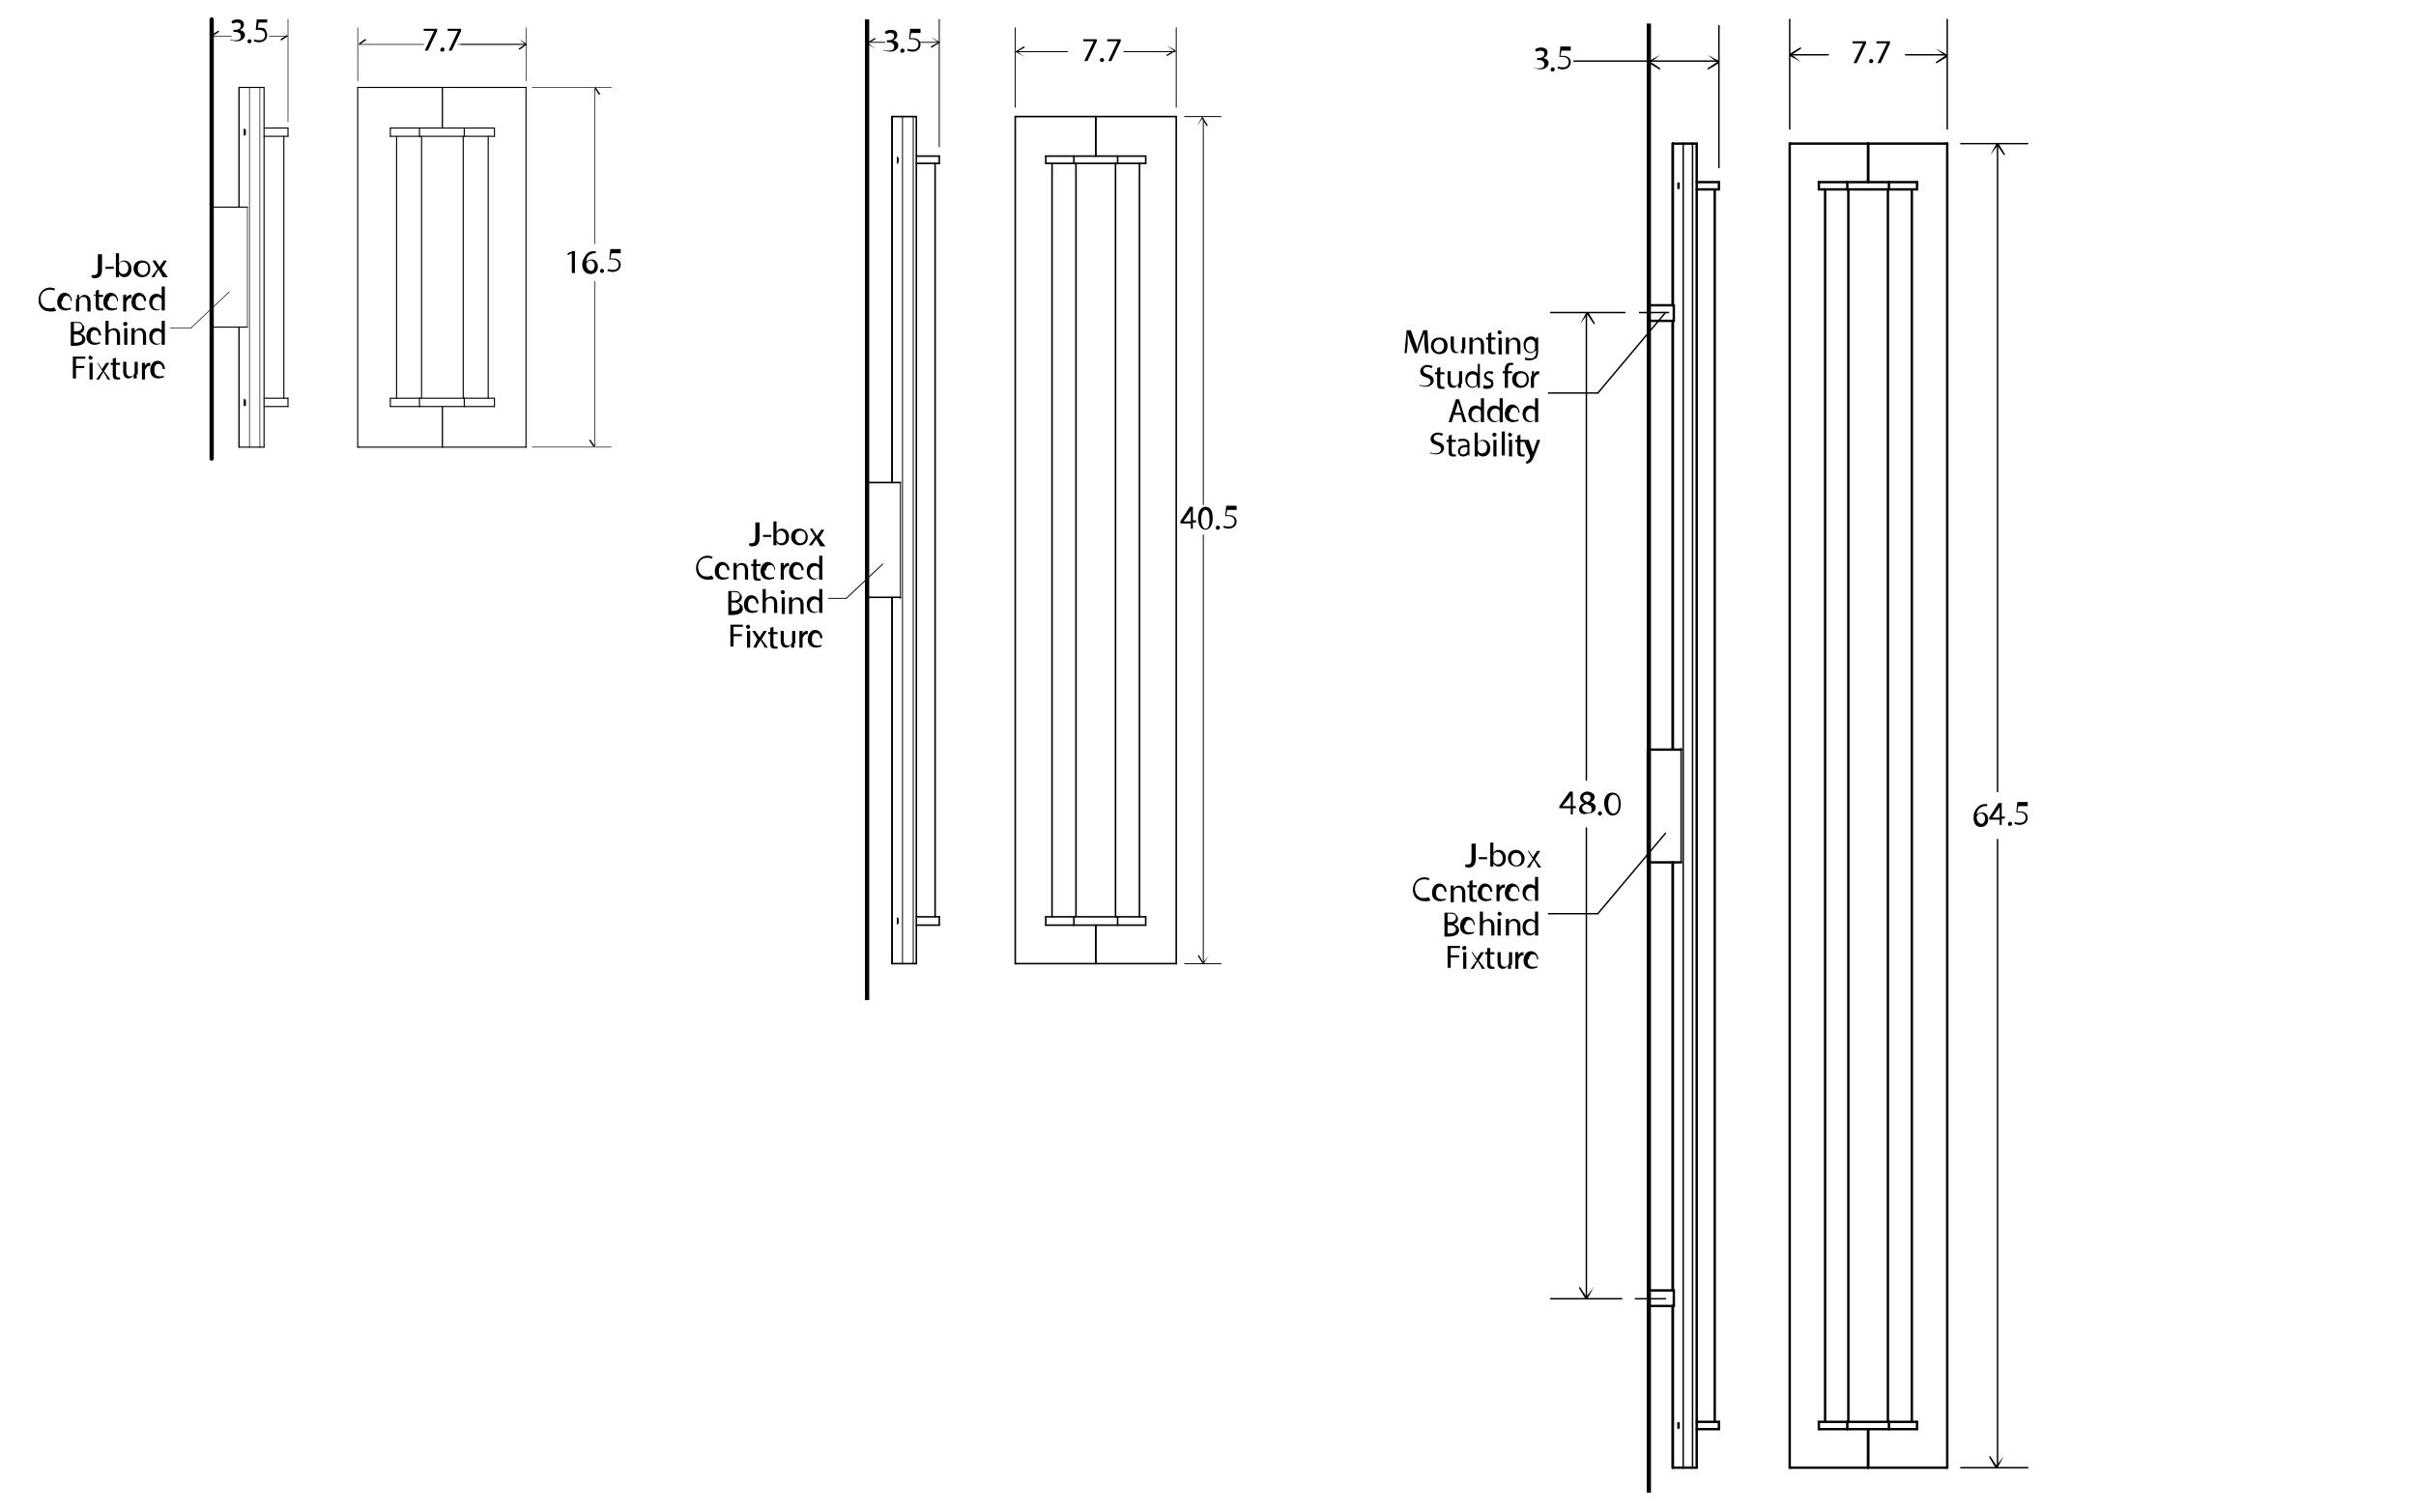 <?xml version="1.0" encoding="utf-8"?>
<!-- Generator: Adobe Illustrator 23.0.3, SVG Export Plug-In . SVG Version: 6.00 Build 0)  -->
<svg version="1.1" id="Layer_1" xmlns="http://www.w3.org/2000/svg" xmlns:xlink="http://www.w3.org/1999/xlink" x="0px" y="0px"
	 viewBox="0 0 696.3 436" style="enable-background:new 0 0 696.3 436;" xml:space="preserve">
<style type="text/css">
	.st0{fill:none;stroke:#000000;stroke-width:0.689;stroke-linecap:round;stroke-linejoin:round;stroke-miterlimit:10;}
	.st1{fill:none;stroke:#000000;stroke-width:0.414;stroke-linecap:round;stroke-linejoin:round;stroke-miterlimit:10;}
	.st2{fill:none;stroke:#000000;stroke-width:0.412;stroke-linecap:round;stroke-linejoin:round;}
	.st3{fill:none;stroke:#000000;stroke-width:1.226;stroke-linecap:square;stroke-linejoin:round;stroke-miterlimit:10;}
	.st4{fill:none;stroke:#000000;stroke-width:0.452;stroke-linecap:round;stroke-linejoin:round;stroke-miterlimit:10;}
	.st5{fill:none;stroke:#000000;stroke-width:0.271;stroke-linecap:round;stroke-linejoin:round;stroke-miterlimit:10;}
	.st6{fill:none;stroke:#000000;stroke-width:0.27;stroke-linecap:round;stroke-linejoin:round;}
	.st7{fill:none;stroke:#000000;stroke-width:1.226;stroke-miterlimit:10;}
	.st8{fill:none;stroke:#000000;stroke-width:0.315;stroke-linecap:round;stroke-linejoin:round;stroke-miterlimit:10;}
	.st9{fill:none;stroke:#000000;stroke-width:0.189;stroke-linecap:round;stroke-linejoin:round;stroke-miterlimit:10;}
	.st10{fill:none;stroke:#000000;stroke-width:0.191;stroke-linecap:round;stroke-linejoin:round;}
	.st11{fill:none;stroke:#000000;stroke-width:1.226;stroke-linecap:round;stroke-linejoin:round;stroke-miterlimit:10;}
</style>
<line class="st0" x1="482.1" y1="248.6" x2="482.1" y2="372"/>
<line class="st0" x1="482.1" y1="92.5" x2="482.1" y2="215.8"/>
<line class="st0" x1="482.1" y1="376.5" x2="482.1" y2="423.1"/>
<line class="st0" x1="482.1" y1="41.4" x2="482.1" y2="88"/>
<line class="st0" x1="485.1" y1="41.4" x2="487.8" y2="41.4"/>
<line class="st1" x1="487.8" y1="423.1" x2="487.8" y2="41.4"/>
<line class="st0" x1="485.1" y1="423.1" x2="487.8" y2="423.1"/>
<line class="st1" x1="485.1" y1="423.1" x2="485.1" y2="41.4"/>
<line class="st0" x1="487.8" y1="41.4" x2="489" y2="41.4"/>
<line class="st0" x1="489" y1="41.4" x2="489" y2="423.1"/>
<line class="st0" x1="487.8" y1="423.1" x2="489" y2="423.1"/>
<line class="st0" x1="482.1" y1="376.5" x2="482.1" y2="423.1"/>
<line class="st0" x1="482.1" y1="248.6" x2="482.1" y2="372"/>
<line class="st1" x1="484.5" y1="215.8" x2="484.5" y2="248.6"/>
<line class="st0" x1="482.1" y1="92.5" x2="482.1" y2="215.8"/>
<line class="st0" x1="482.1" y1="41.4" x2="482.1" y2="88"/>
<polyline class="st1" points="483.6,411.1 483.6,411.4 483.6,411.4 483.6,411.7 483.9,411.7 483.9,411.7 483.9,411.7 483.9,411.4 
	483.9,411.1 483.9,410.8 483.9,410.5 483.9,410.2 483.9,410.2 483.6,410.2 483.6,410.2 483.6,410.5 483.6,410.8 483.6,411.1 "/>
<polyline class="st1" points="483.6,53.7 483.6,54 483.6,54 483.6,54.3 483.6,54.3 483.9,54.3 483.9,54.3 483.9,54 483.9,53.7 
	483.9,53.4 483.9,53.1 483.9,53.1 483.9,52.8 483.9,52.8 483.6,52.8 483.6,52.8 483.6,53.1 483.6,53.4 483.6,53.7 "/>
<line class="st0" x1="482.1" y1="423.1" x2="485.1" y2="423.1"/>
<line class="st0" x1="482.1" y1="41.4" x2="485.1" y2="41.4"/>
<line class="st0" x1="482.4" y1="88" x2="482.4" y2="92.5"/>
<line class="st0" x1="475.2" y1="88" x2="475.2" y2="92.5"/>
<line class="st0" x1="482.4" y1="92.5" x2="475.2" y2="92.5"/>
<line class="st0" x1="482.4" y1="88" x2="475.2" y2="88"/>
<line class="st0" x1="482.4" y1="372" x2="482.4" y2="376.5"/>
<line class="st0" x1="482.4" y1="376.5" x2="475.2" y2="376.5"/>
<line class="st0" x1="482.4" y1="372" x2="475.2" y2="372"/>
<line class="st0" x1="475.2" y1="372" x2="475.2" y2="376.5"/>
<line class="st0" x1="495.4" y1="409.9" x2="495.4" y2="412"/>
<line class="st0" x1="489" y1="409.9" x2="495.4" y2="409.9"/>
<line class="st0" x1="489" y1="412" x2="495.4" y2="412"/>
<line class="st0" x1="495.4" y1="54.6" x2="495.4" y2="52.5"/>
<line class="st0" x1="495.4" y1="54.6" x2="489" y2="54.6"/>
<line class="st0" x1="495.4" y1="52.5" x2="489" y2="52.5"/>
<line class="st0" x1="494.2" y1="409.9" x2="494.2" y2="54.6"/>
<line class="st0" x1="474.9" y1="248.6" x2="484.5" y2="248.6"/>
<line class="st0" x1="474.9" y1="216.1" x2="484.5" y2="216.1"/>
<line class="st0" x1="474.9" y1="216.1" x2="474.9" y2="248.6"/>
<line class="st0" x1="544.1" y1="409.9" x2="544.1" y2="54.6"/>
<line class="st0" x1="532.7" y1="409.9" x2="532.7" y2="54.6"/>
<line class="st0" x1="560.9" y1="41.4" x2="538.4" y2="41.4"/>
<line class="st0" x1="560.9" y1="423.1" x2="538.4" y2="423.1"/>
<line class="st0" x1="538.4" y1="423.1" x2="538.4" y2="412"/>
<line class="st0" x1="538.4" y1="52.5" x2="538.4" y2="41.4"/>
<line class="st0" x1="551" y1="409.9" x2="551" y2="54.6"/>
<line class="st0" x1="561.2" y1="423.1" x2="560.9" y2="423.1"/>
<line class="st0" x1="561.2" y1="41.4" x2="560.9" y2="41.4"/>
<line class="st0" x1="561.2" y1="423.1" x2="561.2" y2="41.4"/>
<line class="st0" x1="538.4" y1="423.1" x2="538.4" y2="412"/>
<line class="st0" x1="516.1" y1="423.1" x2="538.4" y2="423.1"/>
<line class="st0" x1="516.1" y1="41.4" x2="538.4" y2="41.4"/>
<line class="st0" x1="538.4" y1="52.5" x2="538.4" y2="41.4"/>
<line class="st0" x1="526" y1="409.9" x2="526" y2="54.6"/>
<line class="st0" x1="515.8" y1="41.4" x2="516.1" y2="41.4"/>
<line class="st0" x1="515.8" y1="423.1" x2="516.1" y2="423.1"/>
<line class="st0" x1="515.8" y1="423.1" x2="515.8" y2="41.4"/>
<line class="st0" x1="544.4" y1="409.9" x2="544.4" y2="412"/>
<line class="st0" x1="552.5" y1="409.9" x2="552.5" y2="412"/>
<line class="st0" x1="544.4" y1="412" x2="552.5" y2="412"/>
<line class="st0" x1="544.4" y1="409.9" x2="552.5" y2="409.9"/>
<line class="st0" x1="532.4" y1="409.9" x2="532.4" y2="412"/>
<line class="st0" x1="532.4" y1="412" x2="544.4" y2="412"/>
<line class="st0" x1="532.4" y1="409.9" x2="544.4" y2="409.9"/>
<line class="st0" x1="524.2" y1="409.9" x2="524.2" y2="412"/>
<line class="st0" x1="524.2" y1="412" x2="532.4" y2="412"/>
<line class="st0" x1="524.2" y1="409.9" x2="532.4" y2="409.9"/>
<line class="st0" x1="552.5" y1="54.6" x2="552.5" y2="52.5"/>
<line class="st0" x1="552.5" y1="54.6" x2="544.4" y2="54.6"/>
<line class="st0" x1="544.4" y1="54.6" x2="544.4" y2="52.5"/>
<line class="st0" x1="552.5" y1="52.5" x2="544.4" y2="52.5"/>
<line class="st0" x1="532.4" y1="54.6" x2="532.4" y2="52.5"/>
<line class="st0" x1="544.4" y1="54.6" x2="532.4" y2="54.6"/>
<line class="st0" x1="544.4" y1="52.5" x2="532.4" y2="52.5"/>
<line class="st0" x1="524.2" y1="54.6" x2="524.2" y2="52.5"/>
<line class="st0" x1="532.4" y1="54.6" x2="524.2" y2="54.6"/>
<line class="st0" x1="532.4" y1="52.5" x2="524.2" y2="52.5"/>
<line class="st1" x1="480.9" y1="90.1" x2="472.5" y2="90.1"/>
<line class="st1" x1="480" y1="374.4" x2="471.3" y2="374.4"/>
<line class="st1" x1="467.4" y1="374.4" x2="446.9" y2="374.4"/>
<line class="st1" x1="468.3" y1="90.1" x2="446.9" y2="90.1"/>
<g>
	<g>
		<line class="st2" x1="457.2" y1="373.8" x2="457.2" y2="238.7"/>
		<g>
			<path d="M459.3,371.1C459,370.8,459,371.1,459.3,371.1l-2.1,2.7l-1.8-2.7h-0.3v0.3l1.8,3c0,0,0,0,0.3,0c0,0,0,0,0.3,0
				L459.3,371.1L459.3,371.1L459.3,371.1z"/>
		</g>
	</g>
</g>
<g>
	<g>
		<line class="st2" x1="457.2" y1="90.7" x2="457.2" y2="224.9"/>
		<g>
			<path d="M455.4,93.4L455.4,93.4l2.1-2.7l1.8,2.7h0.3v-0.3l-1.8-3c0,0,0,0-0.3,0c0,0,0,0-0.3,0L455.4,93.4
				C455.1,93.1,455.1,93.4,455.4,93.4C455.1,93.4,455.1,93.4,455.4,93.4z"/>
		</g>
	</g>
</g>
<line class="st3" x1="475.2" y1="429.7" x2="475.2" y2="7.4"/>
<line class="st1" x1="495.4" y1="48.3" x2="495.4" y2="7.4"/>
<line class="st1" x1="475.2" y1="17.6" x2="453.6" y2="17.6"/>
<g>
	<g>
		<line class="st2" x1="495.1" y1="17.6" x2="475.5" y2="17.6"/>
		<g>
			<path d="M492.1,15.8L492.1,15.8l2.7,2.1l-2.7,1.8V20h0.3l3-1.8c0,0,0,0,0-0.3s0,0,0-0.3L492.1,15.8
				C492.4,15.5,492.4,15.5,492.1,15.8C492.4,15.5,492.4,15.5,492.1,15.8z"/>
		</g>
		<g>
			<path d="M478.5,15.8L478.5,15.8l-2.7,2.1l2.7,1.8V20h-0.3l-3-1.8c0,0,0,0,0-0.3s0,0,0-0.3L478.5,15.8
				C478.2,15.5,478.2,15.5,478.5,15.8C478.2,15.5,478.5,15.5,478.5,15.8z"/>
		</g>
	</g>
</g>
<line class="st1" x1="446.3" y1="263.4" x2="460.5" y2="263.4"/>
<line class="st1" x1="460.5" y1="263.4" x2="480" y2="240.2"/>
<line class="st1" x1="446.3" y1="113.3" x2="460.5" y2="113.3"/>
<line class="st1" x1="460.5" y1="113.3" x2="480" y2="90.1"/>
<line class="st1" x1="565.1" y1="423.1" x2="584.4" y2="423.1"/>
<line class="st1" x1="565.1" y1="41.4" x2="584.4" y2="41.4"/>
<g>
	<g>
		<line class="st2" x1="575.7" y1="422.5" x2="575.7" y2="242"/>
		<g>
			<path d="M577.5,419.8L577.5,419.8l-2.1,2.7l-1.8-2.7h-0.3v0.3l1.8,3c0,0,0,0,0.3,0c0,0,0,0,0.3,0L577.5,419.8
				C577.8,420.1,577.8,420.1,577.5,419.8C577.8,419.8,577.8,419.8,577.5,419.8z"/>
		</g>
	</g>
</g>
<g>
	<g>
		<line class="st2" x1="575.7" y1="42" x2="575.7" y2="228.2"/>
		<g>
			<path d="M573.6,44.7C573.9,44.7,573.9,44.7,573.6,44.7l2.1-2.7l1.8,2.7h0.3v-0.3l-1.8-3c0,0,0,0-0.3,0c0,0,0,0-0.3,0L573.6,44.7
				C573.6,44.4,573.6,44.7,573.6,44.7L573.6,44.7z"/>
		</g>
	</g>
</g>
<line class="st1" x1="515.8" y1="37.2" x2="515.8" y2="5.6"/>
<line class="st1" x1="561.2" y1="37.2" x2="561.2" y2="5.6"/>
<g>
	<g>
		<line class="st2" x1="516.1" y1="15.8" x2="526.9" y2="15.8"/>
		<g>
			<path d="M519.1,17.9C519.1,17.9,519.1,17.6,519.1,17.9l-2.7-2.1l2.7-1.8v-0.3h-0.3l-3,1.8c0,0,0,0,0,0.3s0,0,0,0.3L519.1,17.9
				C518.8,17.9,518.8,17.9,519.1,17.9C518.8,17.9,519.1,17.9,519.1,17.9z"/>
		</g>
	</g>
</g>
<g>
	<g>
		<line class="st2" x1="560.6" y1="15.8" x2="549.2" y2="15.8"/>
		<g>
			<path d="M557.9,14C557.6,14,557.9,14,557.9,14l2.7,2.1l-2.7,1.8v0.3h0.3l3-1.8c0,0,0,0,0-0.3c0-0.3,0,0,0-0.3L557.9,14
				C557.9,13.7,557.9,13.7,557.9,14C557.9,13.7,557.9,14,557.9,14z"/>
		</g>
	</g>
</g>
<line class="st4" x1="321.5" y1="264.3" x2="321.5" y2="47.1"/>
<line class="st4" x1="310.1" y1="264.3" x2="310.1" y2="47.1"/>
<line class="st4" x1="339" y1="277.8" x2="338.7" y2="277.8"/>
<line class="st4" x1="339" y1="33.6" x2="338.7" y2="33.6"/>
<line class="st4" x1="339" y1="277.8" x2="339" y2="33.6"/>
<line class="st4" x1="338.7" y1="33.6" x2="315.8" y2="33.6"/>
<line class="st4" x1="338.7" y1="277.8" x2="315.8" y2="277.8"/>
<line class="st4" x1="315.8" y1="277.8" x2="315.8" y2="266.7"/>
<line class="st4" x1="315.8" y1="45" x2="315.8" y2="33.6"/>
<line class="st4" x1="328.4" y1="264.3" x2="328.4" y2="47.1"/>
<line class="st4" x1="292.9" y1="277.8" x2="315.8" y2="277.8"/>
<line class="st4" x1="315.8" y1="45" x2="315.8" y2="33.6"/>
<line class="st4" x1="315.8" y1="277.8" x2="315.8" y2="266.7"/>
<line class="st4" x1="303.2" y1="264.3" x2="303.2" y2="47.1"/>
<line class="st4" x1="292.9" y1="33.6" x2="315.8" y2="33.6"/>
<line class="st4" x1="292.6" y1="277.8" x2="292.9" y2="277.8"/>
<line class="st4" x1="292.6" y1="277.8" x2="292.6" y2="33.6"/>
<line class="st4" x1="292.6" y1="33.6" x2="292.9" y2="33.6"/>
<line class="st4" x1="322.1" y1="264.3" x2="322.1" y2="266.7"/>
<line class="st4" x1="330.2" y1="264.3" x2="330.2" y2="266.7"/>
<line class="st4" x1="322.1" y1="264.3" x2="330.2" y2="264.3"/>
<line class="st4" x1="322.1" y1="266.7" x2="330.2" y2="266.7"/>
<line class="st4" x1="309.5" y1="264.3" x2="309.5" y2="266.7"/>
<line class="st4" x1="309.5" y1="264.3" x2="322.1" y2="264.3"/>
<line class="st4" x1="309.5" y1="266.7" x2="322.1" y2="266.7"/>
<line class="st4" x1="301.4" y1="264.3" x2="301.4" y2="266.7"/>
<line class="st4" x1="301.4" y1="264.3" x2="309.5" y2="264.3"/>
<line class="st4" x1="301.4" y1="266.7" x2="309.5" y2="266.7"/>
<line class="st4" x1="330.2" y1="47.1" x2="330.2" y2="45"/>
<line class="st4" x1="330.2" y1="47.1" x2="322.1" y2="47.1"/>
<line class="st4" x1="322.1" y1="47.1" x2="322.1" y2="45"/>
<line class="st4" x1="330.2" y1="45" x2="322.1" y2="45"/>
<line class="st4" x1="309.5" y1="47.1" x2="309.5" y2="45"/>
<line class="st4" x1="322.1" y1="47.1" x2="309.5" y2="47.1"/>
<line class="st4" x1="322.1" y1="45" x2="309.5" y2="45"/>
<line class="st4" x1="301.4" y1="47.1" x2="301.4" y2="45"/>
<line class="st4" x1="309.5" y1="47.1" x2="301.4" y2="47.1"/>
<line class="st4" x1="309.5" y1="45" x2="301.4" y2="45"/>
<line class="st4" x1="257.1" y1="172.5" x2="257.1" y2="277.8"/>
<line class="st4" x1="257.1" y1="33.6" x2="257.1" y2="139.1"/>
<line class="st4" x1="260.1" y1="33.6" x2="263.2" y2="33.6"/>
<line class="st5" x1="263.2" y1="277.8" x2="263.2" y2="33.6"/>
<line class="st5" x1="260.1" y1="277.8" x2="260.1" y2="33.6"/>
<line class="st4" x1="260.1" y1="277.8" x2="263.2" y2="277.8"/>
<line class="st4" x1="263.2" y1="33.6" x2="264.1" y2="33.6"/>
<line class="st4" x1="264.1" y1="33.6" x2="264.1" y2="277.8"/>
<line class="st4" x1="263.2" y1="277.8" x2="264.1" y2="277.8"/>
<line class="st4" x1="257.1" y1="33.6" x2="257.1" y2="139.1"/>
<line class="st4" x1="257.1" y1="172.5" x2="257.1" y2="277.8"/>
<line class="st5" x1="259.5" y1="139.1" x2="259.5" y2="172.5"/>
<polyline class="st5" points="258.6,265.5 258.6,265.8 258.6,265.8 258.6,266.1 258.6,266.4 258.6,266.4 258.6,266.1 258.9,266.1 
	258.9,265.8 258.9,265.5 258.9,265.2 258.9,264.9 258.9,264.9 258.6,264.6 258.6,264.6 258.6,264.6 258.6,264.9 258.6,264.9 
	258.6,265.2 258.6,265.5 "/>
<polyline class="st5" points="258.6,46.2 258.6,46.5 258.6,46.5 258.6,46.8 258.6,47.1 258.6,47.1 258.6,46.8 258.9,46.8 
	258.9,46.5 258.9,46.2 258.9,45.9 258.9,45.6 258.9,45.6 258.6,45.3 258.6,45.3 258.6,45.3 258.6,45.3 258.6,45.6 258.6,45.9 
	258.6,46.2 "/>
<line class="st4" x1="257.1" y1="33.6" x2="260.1" y2="33.6"/>
<line class="st4" x1="257.1" y1="277.8" x2="260.1" y2="277.8"/>
<line class="st4" x1="264.1" y1="264.3" x2="270.7" y2="264.3"/>
<line class="st4" x1="270.7" y1="264.3" x2="270.7" y2="266.7"/>
<line class="st4" x1="264.1" y1="266.7" x2="270.7" y2="266.7"/>
<line class="st4" x1="270.7" y1="47.1" x2="270.7" y2="45"/>
<line class="st4" x1="270.7" y1="47.1" x2="264.1" y2="47.1"/>
<line class="st4" x1="270.7" y1="45" x2="264.1" y2="45"/>
<line class="st4" x1="269.5" y1="264.3" x2="269.5" y2="47.1"/>
<line class="st4" x1="249.9" y1="172.2" x2="259.5" y2="172.2"/>
<line class="st4" x1="249.9" y1="139.1" x2="249.9" y2="172.2"/>
<line class="st4" x1="249.9" y1="139.1" x2="259.5" y2="139.1"/>
<line class="st5" x1="238.8" y1="172.5" x2="243.9" y2="172.5"/>
<line class="st5" x1="243.9" y1="172.5" x2="254.4" y2="162.6"/>
<line class="st5" x1="341.4" y1="33.6" x2="351.9" y2="33.6"/>
<line class="st5" x1="341.4" y1="277.8" x2="351.9" y2="277.8"/>
<g>
	<g>
		<line class="st6" x1="346.8" y1="34.2" x2="346.8" y2="145.5"/>
		<g>
			<path d="M345,36.3C345.3,36.3,345.3,36.3,345,36.3l1.5-2.1l1.2,2.1c0,0,0,0,0.3,0c0,0,0,0,0-0.3l-1.5-2.4l0,0l0,0L345,36.3
				C345,36,345,36,345,36.3L345,36.3z"/>
		</g>
	</g>
</g>
<g>
	<g>
		<line class="st6" x1="346.8" y1="277.5" x2="346.8" y2="154.2"/>
		<g>
			<path d="M348.3,275.4C348,275.1,348,275.1,348.3,275.4l-1.5,2.1l-1.2-2.1c0,0,0,0-0.3,0s0,0,0,0.3l1.5,2.4l0,0l0,0L348.3,275.4
				L348.3,275.4L348.3,275.4z"/>
		</g>
	</g>
</g>
<line class="st5" x1="339" y1="30.9" x2="339" y2="8"/>
<line class="st5" x1="292.6" y1="30.9" x2="292.6" y2="8"/>
<g>
	<g>
		<line class="st6" x1="292.9" y1="14.9" x2="307.7" y2="14.9"/>
		<g>
			<path d="M295.3,16.4C295.3,16.1,295.3,16.1,295.3,16.4l-2.1-1.5l2.1-1.2c0,0,0,0,0-0.3c0,0,0,0-0.3,0l-2.4,1.5l0,0l0,0
				L295.3,16.4C295,16.4,295,16.4,295.3,16.4C295,16.4,295.3,16.4,295.3,16.4z"/>
		</g>
	</g>
</g>
<g>
	<g>
		<line class="st6" x1="338.7" y1="14.9" x2="323.9" y2="14.9"/>
		<g>
			<path d="M336.2,13.1C336.2,13.4,336.2,13.4,336.2,13.1l2.1,1.5l-2.1,1.2c0,0,0,0,0,0.3c0,0,0,0,0.3,0l2.4-1.5l0,0l0,0L336.2,13.1
				C336.5,13.1,336.5,13.1,336.2,13.1C336.5,13.1,336.2,13.1,336.2,13.1z"/>
		</g>
	</g>
</g>
<line class="st7" x1="249.9" y1="288.3" x2="249.9" y2="5.6"/>
<line class="st5" x1="270.7" y1="42.3" x2="270.7" y2="5.6"/>
<g>
	<g>
		<line class="st6" x1="250.2" y1="12.2" x2="255" y2="12.2"/>
		<g>
			<path d="M252.3,14C252.3,13.7,252.3,13.7,252.3,14l-2.1-1.5l2.1-1.2c0,0,0,0,0-0.3c0,0,0,0-0.3,0l-2.4,1.5l0,0l0,0L252.3,14
				L252.3,14L252.3,14z"/>
		</g>
	</g>
</g>
<g>
	<g>
		<line class="st6" x1="270.4" y1="12.2" x2="265.3" y2="12.2"/>
		<g>
			<path d="M268.3,10.7C268.3,10.7,268.3,11,268.3,10.7l2.1,1.5l-2.1,1.2c0,0,0,0,0,0.3c0,0,0,0,0.3,0l2.4-1.5l0,0l0,0L268.3,10.7
				L268.3,10.7L268.3,10.7z"/>
		</g>
	</g>
</g>
<line class="st8" x1="133.5" y1="114.8" x2="133.5" y2="39.3"/>
<line class="st8" x1="121.5" y1="114.8" x2="121.5" y2="39.3"/>
<line class="st8" x1="151.6" y1="128.9" x2="151.6" y2="128.9"/>
<line class="st8" x1="151.6" y1="128.9" x2="151.6" y2="25.2"/>
<line class="st8" x1="151.6" y1="25.2" x2="151.6" y2="25.2"/>
<line class="st8" x1="151.6" y1="128.9" x2="127.5" y2="128.9"/>
<line class="st9" x1="127.5" y1="128.9" x2="127.5" y2="117.2"/>
<line class="st8" x1="127.5" y1="36.9" x2="127.5" y2="25.2"/>
<line class="st8" x1="140.7" y1="114.8" x2="140.7" y2="39.3"/>
<line class="st8" x1="151.6" y1="25.2" x2="127.5" y2="25.2"/>
<line class="st8" x1="103.4" y1="128.9" x2="127.5" y2="128.9"/>
<line class="st9" x1="127.5" y1="36.9" x2="127.5" y2="25.2"/>
<line class="st8" x1="127.5" y1="128.9" x2="127.5" y2="117.2"/>
<line class="st8" x1="114.3" y1="114.8" x2="114.3" y2="39.3"/>
<line class="st8" x1="103.4" y1="25.2" x2="127.5" y2="25.2"/>
<line class="st8" x1="103.1" y1="128.9" x2="103.4" y2="128.9"/>
<line class="st8" x1="103.1" y1="128.9" x2="103.1" y2="25.2"/>
<line class="st8" x1="103.1" y1="25.2" x2="103.4" y2="25.2"/>
<line class="st8" x1="133.8" y1="114.8" x2="133.8" y2="117.2"/>
<line class="st8" x1="133.8" y1="114.8" x2="142.5" y2="114.8"/>
<line class="st8" x1="142.5" y1="114.8" x2="142.5" y2="117.2"/>
<line class="st8" x1="133.8" y1="117.2" x2="142.5" y2="117.2"/>
<line class="st8" x1="120.9" y1="114.8" x2="120.9" y2="117.2"/>
<line class="st8" x1="120.9" y1="114.8" x2="133.8" y2="114.8"/>
<line class="st8" x1="120.9" y1="117.2" x2="133.8" y2="117.2"/>
<line class="st8" x1="112.5" y1="114.8" x2="112.5" y2="117.2"/>
<line class="st8" x1="112.5" y1="114.8" x2="120.9" y2="114.8"/>
<line class="st8" x1="112.5" y1="117.2" x2="120.9" y2="117.2"/>
<line class="st8" x1="142.5" y1="39.3" x2="142.5" y2="36.9"/>
<line class="st8" x1="133.8" y1="39.3" x2="133.8" y2="36.9"/>
<line class="st8" x1="142.5" y1="36.9" x2="133.8" y2="36.9"/>
<line class="st8" x1="142.5" y1="39.3" x2="133.8" y2="39.3"/>
<line class="st8" x1="120.9" y1="39.3" x2="120.9" y2="36.9"/>
<line class="st8" x1="133.8" y1="36.9" x2="120.9" y2="36.9"/>
<line class="st8" x1="133.8" y1="39.3" x2="120.9" y2="39.3"/>
<line class="st8" x1="112.5" y1="39.3" x2="112.5" y2="36.9"/>
<line class="st8" x1="120.9" y1="36.9" x2="112.5" y2="36.9"/>
<line class="st8" x1="120.9" y1="39.3" x2="112.5" y2="39.3"/>
<line class="st8" x1="68.9" y1="94.3" x2="68.9" y2="128.9"/>
<line class="st8" x1="68.9" y1="25.2" x2="68.9" y2="59.7"/>
<line class="st8" x1="71.9" y1="25.2" x2="74.9" y2="25.2"/>
<line class="st9" x1="74.9" y1="128.9" x2="74.9" y2="25.2"/>
<line class="st9" x1="71.9" y1="128.9" x2="71.9" y2="25.2"/>
<line class="st8" x1="71.9" y1="128.9" x2="74.9" y2="128.9"/>
<line class="st8" x1="76.1" y1="25.2" x2="76.1" y2="128.9"/>
<line class="st8" x1="74.9" y1="25.2" x2="76.1" y2="25.2"/>
<line class="st8" x1="74.9" y1="128.9" x2="76.1" y2="128.9"/>
<line class="st8" x1="68.9" y1="25.2" x2="68.9" y2="59.7"/>
<line class="st8" x1="68.9" y1="94.3" x2="68.9" y2="128.9"/>
<line class="st9" x1="71.3" y1="59.7" x2="71.3" y2="94.3"/>
<polyline class="st8" points="70.4,116 70.4,116.3 70.4,116.6 70.4,116.9 70.4,116.9 70.4,116.9 70.4,116.9 70.7,116.9 70.7,116.6 
	70.7,116.3 70.7,116 70.7,115.7 70.7,115.4 70.7,115.4 70.4,115.1 70.4,115.1 70.4,115.4 70.4,115.4 70.4,115.7 70.4,116 "/>
<polyline class="st8" points="70.4,38.1 70.4,38.4 70.4,38.7 70.4,38.7 70.4,39 70.4,39 70.4,39 70.7,38.7 70.7,38.7 70.7,38.4 
	70.7,38.1 70.7,37.8 70.7,37.5 70.7,37.5 70.4,37.2 70.4,37.2 70.4,37.2 70.4,37.5 70.4,37.5 70.4,37.8 70.4,38.1 "/>
<line class="st8" x1="68.9" y1="25.2" x2="71.9" y2="25.2"/>
<line class="st8" x1="68.9" y1="128.9" x2="71.9" y2="128.9"/>
<line class="st8" x1="83" y1="114.8" x2="83" y2="117.2"/>
<line class="st8" x1="76.1" y1="117.2" x2="83" y2="117.2"/>
<line class="st8" x1="76.1" y1="114.8" x2="83" y2="114.8"/>
<line class="st8" x1="83" y1="39.3" x2="83" y2="36.9"/>
<line class="st8" x1="83" y1="39.3" x2="76.1" y2="39.3"/>
<line class="st8" x1="83" y1="36.9" x2="76.1" y2="36.9"/>
<line class="st8" x1="81.8" y1="114.8" x2="81.8" y2="39.3"/>
<line class="st8" x1="61" y1="94.3" x2="71.3" y2="94.3"/>
<line class="st8" x1="61" y1="59.7" x2="61" y2="94.3"/>
<line class="st8" x1="61" y1="59.7" x2="71.3" y2="59.7"/>
<line class="st9" x1="49" y1="94.6" x2="55" y2="94.6"/>
<line class="st9" x1="55" y1="94.6" x2="66.1" y2="84.1"/>
<line class="st9" x1="153.4" y1="25.2" x2="176.2" y2="25.2"/>
<line class="st9" x1="153.4" y1="128.9" x2="176.2" y2="128.9"/>
<g>
	<g>
		<line class="st10" x1="171.4" y1="25.5" x2="171.4" y2="70.3"/>
		<g>
			<path d="M170.2,27.3L170.2,27.3l1.2-1.8l1.2,1.8c0,0,0,0,0.3,0c0,0,0,0,0-0.3l-1.2-1.8l0,0l0,0L170.2,27.3
				C169.9,27.3,169.9,27.3,170.2,27.3C169.9,27.3,169.9,27.3,170.2,27.3z"/>
		</g>
	</g>
</g>
<g>
	<g>
		<line class="st10" x1="171.4" y1="128.6" x2="171.4" y2="81.1"/>
		<g>
			<path d="M172.6,126.8L172.6,126.8l-1.2,1.8l-1.2-1.8c0,0,0,0-0.3,0s0,0,0,0.3l1.2,1.8l0,0l0,0L172.6,126.8
				C172.6,127.1,172.6,127.1,172.6,126.8C172.6,127.1,172.6,126.8,172.6,126.8z"/>
		</g>
	</g>
</g>
<line class="st9" x1="103.1" y1="23.3" x2="103.1" y2="8"/>
<line class="st9" x1="151.6" y1="23.3" x2="151.6" y2="8"/>
<g>
	<g>
		<line class="st10" x1="103.4" y1="12.8" x2="122.1" y2="12.8"/>
		<g>
			<path d="M105.2,14C105.5,14,105.5,13.7,105.2,14l-1.5-1.2l1.8-1.2c0,0,0,0,0-0.3c0,0,0,0-0.3,0l-1.8,1.2l0,0l0,0L105.2,14
				L105.2,14L105.2,14z"/>
		</g>
	</g>
</g>
<g>
	<g>
		<line class="st10" x1="151.6" y1="12.8" x2="132.9" y2="12.8"/>
		<g>
			<path d="M149.8,11.3C149.5,11.3,149.8,11.6,149.8,11.3l1.5,1.5l-1.8,1.2c0,0,0,0,0,0.3c0,0,0,0,0.3,0l2.1-1.5l0,0l0,0L149.8,11.3
				L149.8,11.3L149.8,11.3z"/>
		</g>
	</g>
</g>
<line class="st9" x1="151.6" y1="12.8" x2="132" y2="12.8"/>
<line class="st11" x1="61" y1="132.2" x2="61" y2="5.6"/>
<line class="st9" x1="83" y1="35.1" x2="83" y2="5.6"/>
<g>
	<g>
		<line class="st10" x1="61.3" y1="10.4" x2="66.7" y2="10.4"/>
		<g>
			<path d="M63.1,11.6C63.4,11.6,63.1,11.3,63.1,11.6l-1.8-1.2l1.8-1.2c0,0,0,0,0-0.3c0,0,0,0-0.3,0L61,10.1l0,0l0,0L63.1,11.6
				L63.1,11.6L63.1,11.6z"/>
		</g>
	</g>
</g>
<g>
	<g>
		<line class="st10" x1="82.7" y1="10.4" x2="77.6" y2="10.4"/>
		<g>
			<path d="M80.9,8.9C80.9,8.9,80.9,9.2,80.9,8.9l1.8,1.2l-1.8,1.2c0,0,0,0,0,0.3s0,0,0.3,0l1.8-1.2l0,0l0,0L80.9,8.9
				C81.2,8.9,81.2,8.9,80.9,8.9L80.9,8.9z"/>
		</g>
	</g>
</g>
<g>
	<path d="M452.7,234.8V233h-3.3v-0.6l3-4.2h0.9v4.2h0.9v0.6h-0.9v1.8C453.3,234.8,452.7,234.8,452.7,234.8z M452.7,232.4v-2.1
		c0-0.3,0-0.6,0-0.9l0,0c-0.3,0.3-0.3,0.6-0.6,0.9l-1.8,2.1l0,0H452.7z"/>
	<path d="M455.1,233.3c0-0.9,0.6-1.5,1.5-1.8l0,0c-0.9-0.3-1.2-0.9-1.2-1.5c0-0.9,0.9-1.8,2.1-1.8s2.1,0.9,2.1,1.5
		c0,0.6-0.3,1.2-1.2,1.5l0,0c0.9,0.3,1.5,0.9,1.5,1.5c0,1.2-0.9,1.8-2.4,1.8C456,235.1,455.1,234.2,455.1,233.3z M458.7,233.3
		c0-0.9-0.6-1.2-1.5-1.5c-0.9,0.3-1.2,0.6-1.2,1.2c0,0.6,0.6,1.2,1.5,1.2C458.4,234.5,458.7,233.9,458.7,233.3z M456.3,230
		c0,0.6,0.6,0.9,1.2,1.2c0.6-0.3,0.9-0.6,0.9-1.2c0-0.6-0.3-0.9-1.2-0.9C456.6,229.1,456.3,229.4,456.3,230z"/>
	<path d="M460.5,234.5c0-0.3,0.3-0.6,0.6-0.6s0.6,0.3,0.6,0.6s-0.3,0.6-0.6,0.6C460.8,235.1,460.5,234.8,460.5,234.5z"/>
	<path d="M467.1,231.8c0,2.1-0.9,3.3-2.4,3.3c-1.2,0-2.1-1.2-2.4-3.3c0-2.1,0.9-3.3,2.4-3.3C466.2,228.5,467.1,229.7,467.1,231.8z
		 M463.5,231.8c0,1.8,0.6,2.7,1.5,2.7c0.9,0,1.5-0.9,1.5-2.7c0-1.5-0.3-2.7-1.5-2.7C464.1,229.1,463.5,230,463.5,231.8z"/>
</g>
<g>
	<path d="M442.1,19.4c0.3,0.3,0.9,0.3,1.5,0.3c1.2,0,1.5-0.6,1.5-1.2c0-0.9-0.9-1.2-1.5-1.2H443v-0.6h0.6c0.6,0,1.5-0.3,1.5-1.2
		c0-0.6-0.3-0.9-1.2-0.9c-0.6,0-0.9,0.3-1.2,0.3l-0.3-0.6c0.3-0.3,0.9-0.6,1.8-0.6c1.2,0,1.8,0.6,1.8,1.5c0,0.6-0.3,1.2-1.2,1.5l0,0
		c0.9,0.3,1.5,0.6,1.5,1.5c0,0.9-0.9,1.8-2.4,1.8c-0.6,0-1.2-0.3-1.5-0.3L442.1,19.4z"/>
	<path d="M446.9,20c0-0.3,0.3-0.6,0.6-0.6c0.3,0,0.6,0.3,0.6,0.6c0,0.3-0.3,0.6-0.6,0.6C446.9,20.6,446.9,20.3,446.9,20z"/>
	<path d="M452.4,14.6h-2.4l-0.3,1.5c0,0,0.3,0,0.6,0c0.6,0,0.9,0,1.5,0.3c0.6,0.3,0.9,0.9,0.9,1.5c0,1.2-0.9,2.1-2.4,2.1
		c-0.6,0-1.2-0.3-1.5-0.3l0.3-0.6c0.3,0.3,0.9,0.3,1.5,0.3c0.9,0,1.5-0.6,1.5-1.5c0-0.9-0.6-1.5-1.8-1.5c-0.3,0-0.6,0-0.9,0l0.3-3h3
		v1.2H452.4z"/>
</g>
<g>
	<path d="M572.4,232.4c-0.3,0-0.3,0-0.6,0c-1.2,0.3-2.1,1.2-2.1,2.4l0,0c0.3-0.3,0.9-0.6,1.5-0.6c1.2,0,1.8,0.9,1.8,2.1
		c0,1.2-0.9,2.1-2.1,2.1c-1.5,0-2.1-1.2-2.1-2.7c0-1.2,0.3-2.1,1.2-3c0.6-0.6,1.2-0.9,2.1-0.9c0.3,0,0.6,0,0.6,0v0.6H572.4z
		 M572.1,236c0-0.9-0.6-1.5-1.2-1.5s-0.9,0.3-1.2,0.9v0.3c0,0.9,0.6,1.8,1.5,1.8C571.5,237.5,572.1,236.9,572.1,236z"/>
	<path d="M576.3,238.1v-1.8h-3v-0.6l2.7-4.2h0.9v3.9h0.9v0.6h-0.9v1.8h-0.6V238.1z M576.3,235.7v-2.1c0-0.3,0-0.6,0-0.9l0,0
		c-0.3,0.3-0.3,0.6-0.6,0.9l-1.5,2.1l0,0H576.3z"/>
	<path d="M578.7,237.5c0-0.3,0.3-0.6,0.6-0.6s0.6,0.3,0.6,0.6s-0.3,0.6-0.6,0.6C578.7,238.1,578.7,237.8,578.7,237.5z"/>
	<path d="M584.1,232.4h-2.4l-0.3,1.5c0,0,0.3,0,0.6,0c0.6,0,0.9,0,1.5,0.3s0.9,0.9,0.9,1.5c0,1.2-0.9,2.1-2.4,2.1
		c-0.6,0-1.2-0.3-1.5-0.3l0.3-0.6c0.3,0.3,0.9,0.3,1.5,0.3c0.9,0,1.5-0.6,1.5-1.5s-0.6-1.5-1.8-1.5c-0.3,0-0.6,0-0.9,0l0.3-3h3v1.2
		H584.1z"/>
</g>
<g>
	<path d="M537.8,11.9v0.6l-2.7,5.7h-0.9l2.7-5.7l0,0h-3v-0.6H537.8z"/>
	<path d="M538.7,17.6c0-0.3,0.3-0.6,0.6-0.6c0.3,0,0.6,0.3,0.6,0.6c0,0.3-0.3,0.6-0.6,0.6C538.7,18.2,538.7,17.9,538.7,17.6z"/>
	<path d="M544.7,11.9v0.6l-2.7,5.7h-0.9l2.7-5.7l0,0h-3v-0.6H544.7z"/>
</g>
<g>
	<path d="M343.2,152.7v-1.8h-3v-0.6l2.7-4.2h0.9v3.9h0.9v0.6h-0.9v1.8h-0.6V152.7z M343.2,150.3v-2.1c0-0.3,0-0.6,0-0.9l0,0
		c-0.3,0.3-0.3,0.6-0.6,0.9l-1.5,2.1l0,0H343.2z"/>
	<path d="M349.5,149.4c0,2.1-0.9,3.3-2.1,3.3c-1.2,0-2.1-1.2-2.1-3.3s0.9-3.3,2.1-3.3C348.9,146.1,349.5,147.3,349.5,149.4z
		 M346.2,149.7c0,1.8,0.6,2.7,1.2,2.7c0.9,0,1.2-0.9,1.2-2.7c0-1.5-0.3-2.7-1.2-2.7C346.8,147,346.2,147.9,346.2,149.7z"/>
	<path d="M350.4,152.1c0-0.3,0.3-0.6,0.6-0.6s0.6,0.3,0.6,0.6c0,0.3-0.3,0.6-0.6,0.6S350.4,152.7,350.4,152.1z"/>
	<path d="M356.1,147h-2.4l-0.3,1.5c0,0,0.3,0,0.6,0c0.6,0,0.9,0,1.5,0.3s0.9,0.9,0.9,1.5c0,1.2-0.9,2.1-2.4,2.1
		c-0.6,0-1.2-0.3-1.5-0.3l0.3-0.6c0.3,0.3,0.9,0.3,1.5,0.3c0.9,0,1.5-0.6,1.5-1.5c0-0.9-0.6-1.5-1.8-1.5c-0.3,0-0.6,0-0.9,0l0.3-3h3
		v1.2H356.1z"/>
</g>
<g>
	<path d="M316.1,11.3v0.6l-2.7,5.7h-0.9l2.7-5.7l0,0h-3v-0.6H316.1z"/>
	<path d="M317,17.3c0-0.3,0.3-0.6,0.6-0.6s0.6,0.3,0.6,0.6c0,0.3-0.3,0.6-0.6,0.6S317,17.6,317,17.3z"/>
	<path d="M323,11.3v0.6l-2.7,5.7h-0.9l2.7-5.7l0,0h-3v-0.6H323z"/>
</g>
<g>
	<path d="M254.7,14.3c0.3,0.3,0.9,0.3,1.5,0.3c1.2,0,1.5-0.6,1.5-1.2c0-0.9-0.9-1.2-1.5-1.2h-0.6v-0.6h0.6c0.6,0,1.5-0.3,1.5-1.2
		c0-0.6-0.3-0.9-1.2-0.9c-0.6,0-0.9,0.3-1.2,0.3L255,9.2c0.3-0.3,0.9-0.6,1.8-0.6c1.2,0,1.8,0.6,1.8,1.5c0,0.6-0.3,1.2-1.2,1.5l0,0
		c0.9,0.3,1.5,0.6,1.5,1.5c0,0.9-0.9,1.8-2.4,1.8c-0.6,0-1.2-0.3-1.8-0.3L254.7,14.3z"/>
	<path d="M259.5,14.6c0-0.3,0.3-0.6,0.6-0.6s0.6,0.3,0.6,0.6c0,0.3-0.3,0.6-0.6,0.6C259.5,15.2,259.5,15.2,259.5,14.6z"/>
	<path d="M265,9.5h-2.4l-0.3,1.5c0,0,0.3,0,0.6,0c0.6,0,0.9,0,1.5,0.3c0.6,0.3,0.9,0.9,0.9,1.5c0,1.2-0.9,2.1-2.4,2.1
		c-0.6,0-1.2-0.3-1.5-0.3l0.3-0.6c0.3,0.3,0.9,0.3,1.5,0.3c0.9,0,1.5-0.6,1.5-1.5s-0.6-1.5-1.8-1.5c-0.3,0-0.6,0-0.9,0l0.3-3h3v1.2
		H265z"/>
</g>
<g>
	<path d="M164.8,73L164.8,73l-1.2,0.6V73l1.5-0.6h0.6v6.3h-0.9V73z"/>
	<path d="M171.7,73c-0.3,0-0.3,0-0.6,0c-1.5,0.3-2.1,1.2-2.1,2.4l0,0c0.3-0.3,0.9-0.6,1.5-0.6c1.2,0,1.8,0.9,1.8,2.1
		s-0.9,2.1-2.1,2.1c-1.5,0-2.4-1.2-2.4-2.7c0-1.2,0.6-2.1,1.2-3c0.6-0.6,1.2-0.9,2.1-0.9c0.3,0,0.6,0,0.6,0S171.7,73,171.7,73z
		 M171.4,76.6c0-0.9-0.6-1.5-1.2-1.5s-0.9,0.3-1.2,0.9v0.3c0,0.9,0.6,1.8,1.5,1.8C170.8,78.1,171.4,77.5,171.4,76.6z"/>
	<path d="M172.9,78.1c0-0.3,0.3-0.6,0.6-0.6s0.6,0.3,0.6,0.6c0,0.3-0.3,0.6-0.6,0.6C173.2,78.7,172.9,78.4,172.9,78.1z"/>
	<path d="M178.6,73h-2.4l-0.3,1.5c0,0,0.3,0,0.6,0c0.6,0,0.9,0,1.5,0.3s0.9,0.9,0.9,1.5c0,1.2-0.9,2.1-2.4,2.1
		c-0.6,0-1.2-0.3-1.5-0.3l0.3-0.6c0.3,0.3,0.9,0.3,1.5,0.3c0.9,0,1.5-0.6,1.5-1.5s-0.6-1.5-1.8-1.5c-0.3,0-0.6,0-0.9,0l0.3-3h3V73
		H178.6z"/>
</g>
<g>
	<path d="M126,8.3v0.6l-2.7,5.7h-0.9l2.7-5.7l0,0h-3V8.3H126z"/>
	<path d="M126.9,14.3c0-0.3,0.3-0.6,0.6-0.6s0.6,0,0.6,0.6c0,0.3-0.3,0.6-0.6,0.6C126.9,14.9,126.9,14.6,126.9,14.3z"/>
	<path d="M132.9,8.3v0.6l-2.7,5.7h-0.9l2.7-5.7l0,0h-3V8.3H132.9z"/>
</g>
<g>
	<path d="M66.4,11.3c0.3,0.3,0.9,0.3,1.5,0.3c1.2,0,1.5-0.6,1.5-1.2c0-0.9-0.9-1.2-1.5-1.2h-0.6V8.6h0.6c0.6,0,1.5-0.3,1.5-1.2
		c0-0.6-0.3-0.9-1.2-0.9c-0.6,0-0.9,0.3-1.2,0.3l-0.3-0.6c0.3-0.3,0.9-0.6,1.8-0.6c1.2,0,1.8,0.6,1.8,1.5c0,0.6-0.3,1.2-1.2,1.5l0,0
		c0.9,0.3,1.5,0.6,1.5,1.5s-0.9,1.8-2.4,1.8c-0.6,0-1.2-0.3-1.8-0.3L66.4,11.3z"/>
	<path d="M71.3,11.9c0-0.3,0.3-0.6,0.6-0.6c0.3,0,0.6,0.3,0.6,0.6s-0.3,0.6-0.6,0.6C71.6,12.5,71.3,12.2,71.3,11.9z"/>
	<path d="M77,6.5h-2.4L74.3,8c0,0,0.3,0,0.6,0c0.6,0,0.9,0,1.5,0.3c0.3,0.6,0.6,1.2,0.6,1.8c0,1.2-0.9,2.1-2.4,2.1
		c-0.6,0-1.2-0.3-1.5-0.3l0.3-0.6c0.3,0.3,0.9,0.3,1.5,0.3c0.9,0,1.5-0.6,1.5-1.5s-0.6-1.5-1.8-1.5c-0.3,0-0.6,0-0.9,0l0.3-3h3
		C77,5.6,77,6.5,77,6.5z"/>
</g>
<g>
	<path d="M28.5,73.3h0.9v4.5c0,1.8-0.9,2.4-2.1,2.4c-0.3,0-0.6,0-0.9-0.3v-0.6c0.3,0,0.3,0,0.6,0c0.9,0,1.2-0.3,1.2-1.5v-4.5H28.5z"
		/>
	<path d="M32.8,76.9v0.6h-2.4v-0.6H32.8z"/>
	<path d="M33.4,79.9c0-0.3,0-0.9,0-1.2V73h0.9v3l0,0c0.3-0.6,0.9-0.9,1.5-0.9c1.2,0,2.1,0.9,2.1,2.4c0,1.8-1.2,2.4-2.1,2.4
		c-0.6,0-1.2-0.3-1.5-0.9l0,0v0.9H33.4z M34.3,77.8v0.3c0.3,0.6,0.6,0.9,1.2,0.9c0.9,0,1.5-0.6,1.5-1.8c0-0.9-0.6-1.8-1.5-1.8
		c-0.6,0-1.2,0.3-1.2,1.2v0.3V77.8z"/>
	<path d="M43.3,77.5c0,1.8-1.2,2.4-2.4,2.4c-1.2,0-2.4-0.9-2.4-2.4c0-1.5,0.9-2.4,2.4-2.4C42.4,75.1,43.3,76,43.3,77.5z M39.7,77.5
		c0,0.9,0.6,1.8,1.5,1.8s1.5-0.9,1.5-1.8s-0.3-1.8-1.5-1.8S39.7,76.6,39.7,77.5z"/>
	<path d="M44.8,75.1l0.6,0.9c0.3,0.3,0.3,0.6,0.6,0.9l0,0c0.3-0.3,0.3-0.6,0.6-0.9l0.6-0.9h0.9l-1.5,2.4l1.8,2.4h-1.5l-0.6-1.2
		c-0.3-0.3-0.3-0.6-0.6-0.9l0,0c-0.3,0.3-0.3,0.6-0.6,0.9l-0.6,1.2h-0.9l1.8-2.4l-1.5-2.4H44.8z"/>
	<path d="M16.2,89.5c-0.3,0.3-0.9,0.3-1.8,0.3c-1.8,0-3.3-1.2-3.3-3.3c0-2.1,1.5-3.6,3.3-3.6c0.9,0,1.2,0.3,1.5,0.3l-0.3,0.6
		c-0.3-0.3-0.9-0.3-1.2-0.3c-1.5,0-2.7,0.9-2.7,2.7c0,1.5,0.9,2.7,2.4,2.7c0.6,0,0.9,0,1.5-0.3L16.2,89.5z"/>
	<path d="M17.7,87.4c0,1.2,0.9,1.5,1.5,1.5s0.9,0,1.2-0.3v0.6c-0.3,0-0.9,0.3-1.5,0.3c-1.5,0-2.4-0.9-2.4-2.4s0.9-2.7,2.1-2.7
		c1.5,0,2.1,1.5,2.1,2.1c0,0.3,0,0.3,0,0.3h-3V87.4z M20.4,86.8c0-0.6-0.3-1.5-1.2-1.5c-0.9,0-1.2,0.9-1.2,1.5H20.4z"/>
	<path d="M22.2,86.2c0-0.6,0-0.9,0-1.2h0.6v0.9l0,0c0.3-0.3,0.9-0.9,1.5-0.9s1.8,0.3,1.8,2.1v2.7h-0.9v-2.7c0-0.9-0.3-1.5-1.2-1.5
		c-0.6,0-0.9,0.3-1.2,0.9v0.3v3h-0.9v-3.6H22.2z"/>
	<path d="M28.5,83.5V85h1.2v0.6h-1.2V88c0,0.6,0.3,0.9,0.6,0.9s0.3,0,0.6,0v0.6c-0.3,0-0.3,0-0.9,0c-0.3,0-0.6,0-0.9-0.3
		c-0.3-0.3-0.3-0.6-0.3-1.2v-2.7H27V85h0.6v-1.2L28.5,83.5z"/>
	<path d="M31,87.4c0,1.2,0.9,1.5,1.5,1.5s0.9,0,1.2-0.3v0.6c-0.3,0-0.9,0.3-1.5,0.3c-1.5,0-2.4-0.9-2.4-2.4s0.9-2.7,2.1-2.7
		c1.5,0,2.1,1.5,2.1,2.1c0,0.3,0,0.3,0,0.3h-3V87.4z M33.7,86.8c0-0.6-0.3-1.5-1.2-1.5s-1.2,0.9-1.2,1.5H33.7z"/>
	<path d="M35.5,86.5c0-0.6,0-0.9,0-1.5h0.9v0.9l0,0c0.3-0.6,0.6-0.9,1.2-0.9h0.3v0.9h-0.3c-0.6,0-0.9,0.6-1.2,1.2v0.3v2.4h-0.9V86.5
		z"/>
	<path d="M39.1,87.4c0,1.2,0.9,1.5,1.5,1.5c0.6,0,0.9,0,1.2-0.3v0.6c-0.3,0-0.9,0.3-1.5,0.3c-1.5,0-2.4-0.9-2.4-2.4s0.9-2.7,2.1-2.7
		c1.5,0,2.1,1.5,2.1,2.1c0,0.3,0,0.3,0,0.3h-3V87.4z M41.5,86.8c0-0.6-0.3-1.5-1.2-1.5s-1.2,0.9-1.2,1.5H41.5z"/>
	<path d="M47.5,82.6v5.7c0,0.3,0,0.9,0,1.2h-0.9v-0.9l0,0c-0.3,0.6-0.9,0.9-1.5,0.9c-1.2,0-2.1-0.9-2.1-2.4s0.9-2.4,2.1-2.4
		c0.6,0,1.2,0.3,1.5,0.6l0,0v-2.7C46.6,82.6,47.5,82.6,47.5,82.6z M46.6,86.8v-0.3c0-0.6-0.6-0.9-1.2-0.9c-0.9,0-1.5,0.9-1.5,1.8
		s0.6,1.8,1.5,1.8c0.6,0,1.2-0.3,1.2-0.9V88V86.8z"/>
	<path d="M20.4,92.8c0.3,0,0.9,0,1.5,0c0.9,0,1.5,0,1.8,0.6c0.3,0.3,0.6,0.6,0.6,1.2c0,0.6-0.3,1.2-1.2,1.5l0,0
		c0.6,0.3,1.5,0.6,1.5,1.8c0,0.6-0.3,0.9-0.6,1.2c-0.6,0.3-1.2,0.6-2.4,0.6c-0.6,0-0.9,0-1.2,0C20.4,99.7,20.4,92.8,20.4,92.8z
		 M21.3,95.5h0.9c0.9,0,1.5-0.6,1.5-1.2c0-0.9-0.6-1.2-1.5-1.2c-0.3,0-0.6,0-0.9,0V95.5z M21.3,98.8c0.3,0,0.3,0,0.6,0
		c0.9,0,1.8-0.3,1.8-1.2c0-0.9-0.9-1.2-1.8-1.2h-0.6V98.8z"/>
	<path d="M26.1,97.3c0,1.2,0.9,1.5,1.5,1.5c0.6,0,0.9,0,1.2-0.3v0.6c-0.3,0-0.9,0.3-1.5,0.3c-1.5,0-2.4-0.9-2.4-2.4
		c0-1.5,0.9-2.7,2.1-2.7c1.5,0,2.1,1.5,2.1,2.1c0,0.3,0,0.3,0,0.3h-3V97.3z M28.5,96.7c0-0.6-0.3-1.5-1.2-1.5s-1.2,0.9-1.2,1.5H28.5
		z"/>
	<path d="M30.4,92.5h0.9v3l0,0c0-0.3,0.3-0.6,0.6-0.6c0.3,0,0.6-0.3,0.9-0.3c0.6,0,1.8,0.3,1.8,2.1v2.7h-0.9v-2.7
		c0-0.9-0.3-1.5-1.2-1.5c-0.6,0-0.9,0.3-1.2,0.9v0.3v3h-0.9C30.4,99.4,30.4,92.5,30.4,92.5z"/>
	<path d="M36.7,93.4c0,0.3-0.3,0.6-0.6,0.6c-0.3,0-0.6-0.3-0.6-0.6c0-0.3,0.3-0.6,0.6-0.6C36.7,92.8,36.7,93.1,36.7,93.4z
		 M35.8,99.4v-4.8h0.9v4.8H35.8z"/>
	<path d="M37.9,95.8c0-0.6,0-0.9,0-1.2h0.9v0.9l0,0c0.3-0.3,0.9-0.9,1.5-0.9c0.6,0,1.8,0.3,1.8,2.1v2.7h-0.9v-2.7
		c0-0.9-0.3-1.5-1.2-1.5c-0.6,0-0.9,0.3-1.2,0.9v0.3v3h-0.9V95.8z"/>
	<path d="M47.5,92.5v5.7c0,0.3,0,0.9,0,1.2h-0.9v-0.9l0,0c-0.3,0.6-0.9,0.9-1.5,0.9c-1.2,0-2.1-0.9-2.1-2.4s0.9-2.4,2.1-2.4
		c0.6,0,1.2,0.3,1.5,0.6l0,0v-2.7C46.6,92.5,47.5,92.5,47.5,92.5z M46.6,96.7v-0.3c0-0.6-0.6-0.9-1.2-0.9c-0.9,0-1.5,0.9-1.5,1.8
		s0.6,1.8,1.5,1.8c0.6,0,1.2-0.3,1.2-0.9v-0.3V96.7z"/>
	<path d="M21,102.8h3.6v0.6h-2.7v2.1h2.4v0.6h-2.4v3H21V102.8z"/>
	<path d="M26.7,103.1c0,0.3-0.3,0.6-0.6,0.6c-0.3,0-0.6-0.3-0.6-0.6c0-0.3,0.3-0.6,0.6-0.6C26.4,102.8,26.7,102.8,26.7,103.1z
		 M25.8,109.4v-4.8h0.9v4.8H25.8z"/>
	<path d="M28.2,104.6l0.6,0.9c0.3,0.3,0.3,0.6,0.6,0.9l0,0c0.3-0.3,0.3-0.6,0.6-0.9l0.6-0.9h0.9L30,107l1.8,2.4H31l-0.6-1.2
		c-0.3-0.3-0.3-0.6-0.6-0.9l0,0c-0.3,0.3-0.3,0.6-0.6,0.9l-0.6,1.2h-0.9l1.8-2.4l-1.5-2.4H28.2z"/>
	<path d="M33.4,103.1v1.5h1.2v0.6h-1.2v2.7c0,0.6,0.3,0.9,0.6,0.9c0.3,0,0.3,0,0.6,0v0.6c-0.3,0-0.3,0-0.9,0c-0.3,0-0.6,0-0.9-0.3
		c-0.3-0.3-0.3-0.6-0.3-1.2v-2.7h-0.6v-0.6h0.6v-1.2L33.4,103.1z"/>
	<path d="M39.4,107.9c0,0.6,0,0.9,0,1.2h-0.9v-0.9l0,0c-0.3,0.3-0.6,0.9-1.5,0.9c-0.6,0-1.5-0.3-1.5-2.1v-2.7h0.9v2.7
		c0,0.9,0.3,1.5,1.2,1.5c0.6,0,0.9-0.3,1.2-0.9v-0.3v-3h0.9v3.6H39.4z"/>
	<path d="M40.9,106.1c0-0.6,0-0.9,0-1.5h0.9v0.9l0,0c0.3-0.6,0.6-0.9,1.2-0.9h0.3v0.9H43c-0.6,0-0.9,0.6-1.2,1.2v0.3v2.4h-0.9V106.1
		z"/>
	<path d="M44.5,107c0,1.2,0.9,1.5,1.5,1.5c0.6,0,0.9,0,1.2-0.3v0.6c-0.3,0-0.9,0.3-1.5,0.3c-1.5,0-2.4-0.9-2.4-2.4
		c0-1.5,0.9-2.7,2.1-2.7c1.5,0,2.1,1.5,2.1,2.1c0,0.3,0,0.3,0,0.3h-3V107z M46.9,106.4c0-0.6-0.3-1.5-1.2-1.5s-1.2,0.9-1.2,1.5H46.9
		z"/>
</g>
<g>
	<path d="M218,150.6h0.9v4.5c0,1.8-0.9,2.4-2.1,2.4c-0.3,0-0.6,0-0.9-0.3v-0.6c0.3,0,0.3,0,0.6,0c0.9,0,1.2-0.3,1.2-1.5v-4.5H218z"
		/>
	<path d="M222.3,154.2v0.6h-2.4v-0.6H222.3z"/>
	<path d="M222.9,157.2c0-0.3,0-0.9,0-1.2v-5.7h0.9v3l0,0c0.3-0.6,0.9-0.9,1.5-0.9c1.2,0,2.1,0.9,2.1,2.4c0,1.8-1.2,2.4-2.1,2.4
		c-0.6,0-1.2-0.3-1.5-0.9l0,0v0.9C223.8,157.2,222.9,157.2,222.9,157.2z M223.8,155.4v0.3c0.3,0.6,0.6,0.9,1.2,0.9
		c0.9,0,1.5-0.6,1.5-1.8c0-0.9-0.6-1.8-1.5-1.8c-0.6,0-1.2,0.3-1.2,1.2v0.3V155.4z"/>
	<path d="M232.8,154.8c0,1.8-1.2,2.4-2.4,2.4s-2.4-0.9-2.4-2.4s0.9-2.4,2.4-2.4S232.8,153.6,232.8,154.8z M229.2,154.8
		c0,0.9,0.6,1.8,1.5,1.8s1.5-0.9,1.5-1.8c0-0.9-0.3-1.8-1.5-1.8C229.5,153,229.2,154.2,229.2,154.8z"/>
	<path d="M234.3,152.7l0.6,0.9c0.3,0.3,0.3,0.6,0.6,0.9l0,0c0.3-0.3,0.3-0.6,0.6-0.9l0.6-0.9h0.9l-1.5,2.4l1.8,2.4h-1.5l-0.6-1.2
		c-0.3-0.3-0.3-0.6-0.6-0.9l0,0c-0.3,0.3-0.3,0.6-0.6,0.9l-0.6,0.9h-0.9l1.8-2.4l-1.5-2.4h0.9V152.7z"/>
	<path d="M205.7,166.8c-0.3,0.3-0.9,0.3-1.8,0.3c-1.8,0-3.3-1.2-3.3-3.3s1.5-3.6,3.3-3.6c0.9,0,1.2,0.3,1.5,0.3l-0.3,0.6
		c-0.3-0.3-0.9-0.3-1.2-0.3c-1.5,0-2.7,0.9-2.7,2.7c0,1.5,0.9,2.7,2.4,2.7c0.6,0,0.9,0,1.5-0.3L205.7,166.8z"/>
	<path d="M207.2,165c0,1.2,0.9,1.5,1.5,1.5s0.9,0,1.2-0.3v0.6c-0.3,0-0.9,0.3-1.5,0.3c-1.5,0-2.4-0.9-2.4-2.4s0.9-2.7,2.1-2.7
		c1.5,0,2.1,1.5,2.1,2.1c0,0.3,0,0.3,0,0.3h-3V165z M209.6,164.4c0-0.6-0.3-1.5-1.2-1.5c-0.9,0-1.2,0.9-1.2,1.5H209.6z"/>
	<path d="M211.4,163.5c0-0.6,0-0.9,0-1.2h0.9v0.9l0,0c0.3-0.6,0.9-0.9,1.5-0.9s1.8,0.3,1.8,2.1v2.7h-0.9v-2.7c0-0.9-0.3-1.5-1.2-1.5
		c-0.6,0-0.9,0.3-1.2,0.9v0.3v3h-0.9C211.4,167.1,211.4,163.5,211.4,163.5z"/>
	<path d="M218,161.1v1.5h1.2v0.6H218v2.7c0,0.6,0.3,0.9,0.6,0.9s0.3,0,0.6,0v0.6c-0.3,0-0.3,0-0.9,0c-0.3,0-0.6,0-0.9-0.3
		c-0.3-0.3-0.3-0.6-0.3-1.2v-2.7h-0.6v-0.6h0.6v-1.2L218,161.1z"/>
	<path d="M220.4,165c0,1.2,0.9,1.5,1.5,1.5s0.9,0,1.2-0.3v0.6c-0.3,0-0.9,0.3-1.5,0.3c-1.5,0-2.4-0.9-2.4-2.4s0.9-2.7,2.1-2.7
		c1.5,0,2.1,1.5,2.1,2.1c0,0.3,0,0.3,0,0.3h-3V165z M223.2,164.4c0-0.6-0.3-1.5-1.2-1.5c-0.9,0-1.2,0.9-1.2,1.5H223.2z"/>
	<path d="M225,163.8c0-0.6,0-0.9,0-1.5h0.9v0.9l0,0c0.3-0.6,0.6-0.9,1.2-0.9h0.3v0.9h-0.3c-0.6,0-0.9,0.6-1.2,1.2v0.3v2.4H225V163.8
		z"/>
	<path d="M228.6,165c0,1.2,0.9,1.5,1.5,1.5s0.9,0,1.2-0.3v0.6c-0.3,0-0.9,0.3-1.5,0.3c-1.5,0-2.4-0.9-2.4-2.4s0.9-2.7,2.1-2.7
		c1.5,0,2.1,1.5,2.1,2.1c0,0.3,0,0.3,0,0.3h-3V165z M231,164.4c0-0.6-0.3-1.5-1.2-1.5c-0.9,0-1.2,0.9-1.2,1.5H231z"/>
	<path d="M237,160.2v5.7c0,0.3,0,0.9,0,1.2h-0.9v-0.9l0,0c-0.3,0.6-0.9,0.9-1.5,0.9c-1.2,0-2.1-0.9-2.1-2.4s0.9-2.4,2.1-2.4
		c0.6,0,1.2,0.3,1.5,0.6l0,0v-2.7H237z M236.1,164.4v-0.3c0-0.6-0.6-0.9-1.2-0.9c-0.9,0-1.5,0.9-1.5,1.8c0,0.9,0.6,1.8,1.5,1.8
		c0.6,0,1.2-0.3,1.2-0.9v-0.3V164.4z"/>
	<path d="M209.9,170.4c0.3,0,0.9,0,1.5,0c0.9,0,1.5,0,1.8,0.6c0.3,0.3,0.6,0.6,0.6,1.2s-0.3,1.2-1.2,1.5l0,0
		c0.6,0.3,1.5,0.6,1.5,1.8c0,0.6-0.3,0.9-0.6,1.2c-0.6,0.3-1.2,0.6-2.4,0.6c-0.6,0-0.9,0-1.2,0C209.9,177.3,209.9,170.4,209.9,170.4
		z M210.8,173.1h0.9c0.9,0,1.5-0.6,1.5-1.2c0-0.9-0.6-1.2-1.5-1.2c-0.3,0-0.6,0-0.9,0V173.1z M210.8,176.1c0.3,0,0.3,0,0.6,0
		c0.9,0,1.8-0.3,1.8-1.2s-0.9-1.2-1.8-1.2h-0.6V176.1z"/>
	<path d="M215.6,174.6c0,1.2,0.9,1.5,1.5,1.5s0.9,0,1.2-0.3v0.6c-0.3,0-0.9,0.3-1.5,0.3c-1.5,0-2.4-0.9-2.4-2.4s0.9-2.7,2.1-2.7
		c1.5,0,2.1,1.5,2.1,2.1c0,0.3,0,0.3,0,0.3h-3V174.6z M218,174c0-0.6-0.3-1.5-1.2-1.5s-1.2,0.9-1.2,1.5H218z"/>
	<path d="M219.8,169.8h0.9v3l0,0c0-0.3,0.3-0.6,0.6-0.6c0.3,0,0.6-0.3,0.9-0.3c0.6,0,1.8,0.3,1.8,2.1v2.7h-0.9V174
		c0-0.9-0.3-1.5-1.2-1.5c-0.6,0-0.9,0.3-1.2,0.9v0.3v3h-0.9C219.8,176.7,219.8,169.8,219.8,169.8z"/>
	<path d="M226.2,170.7c0,0.3-0.3,0.6-0.6,0.6s-0.6-0.3-0.6-0.6c0-0.3,0.3-0.6,0.6-0.6C226.2,170.4,226.2,170.4,226.2,170.7z
		 M225.3,177v-4.8h0.9v4.8H225.3z"/>
	<path d="M227.4,173.4c0-0.6,0-0.9,0-1.2h0.9v0.9l0,0c0.3-0.6,0.9-0.9,1.5-0.9s1.8,0.3,1.8,2.1v2.7h-0.9v-2.7c0-0.9-0.3-1.5-1.2-1.5
		c-0.6,0-0.9,0.3-1.2,0.9v0.3v3h-0.9V173.4z"/>
	<path d="M237,169.8v5.7c0,0.3,0,0.9,0,1.2h-0.9v-0.9l0,0c-0.3,0.6-0.9,0.9-1.5,0.9c-1.2,0-2.1-0.9-2.1-2.4s0.9-2.4,2.1-2.4
		c0.6,0,1.2,0.3,1.5,0.6l0,0v-2.7C236.1,169.8,237,169.8,237,169.8z M236.1,174v-0.3c0-0.6-0.6-0.9-1.2-0.9c-0.9,0-1.5,0.9-1.5,1.8
		c0,0.9,0.6,1.8,1.5,1.8c0.6,0,1.2-0.3,1.2-0.9v-0.3V174z"/>
	<path d="M210.5,180.1h3.6v0.6h-2.7v2.1h2.4v0.6h-2.4v3h-0.9C210.5,186.4,210.5,180.1,210.5,180.1z"/>
	<path d="M216.2,180.7c0,0.3-0.3,0.6-0.6,0.6c-0.3,0-0.6-0.3-0.6-0.6c0-0.3,0.3-0.6,0.6-0.6C215.9,180.1,216.2,180.4,216.2,180.7z
		 M215.3,186.7v-4.8h0.9v4.8H215.3z"/>
	<path d="M217.7,181.9l0.6,0.9c0.3,0.3,0.3,0.6,0.6,0.9l0,0c0.3-0.3,0.3-0.6,0.6-0.9l0.6-0.9h0.9l-1.5,2.4l1.8,2.4h-0.9l-0.6-1.2
		c-0.3-0.3-0.3-0.6-0.6-0.9l0,0c-0.3,0.3-0.3,0.6-0.6,0.9l-0.6,1.2h-0.9l1.2-2.4l-1.5-2.4H217.7z"/>
	<path d="M222.9,180.7v1.5h1.2v0.6h-1.2v2.7c0,0.6,0.3,0.9,0.6,0.9s0.3,0,0.6,0v0.6c-0.3,0-0.3,0-0.9,0c-0.3,0-0.6,0-0.9-0.3
		c-0.3-0.3-0.3-0.6-0.3-1.2v-2.7h-0.6v-0.6h0.6V181L222.9,180.7z"/>
	<path d="M228.9,185.5c0,0.6,0,0.9,0,1.2H228v-0.9l0,0c-0.3,0.3-0.6,0.9-1.5,0.9c-0.6,0-1.5-0.3-1.5-2.1v-2.7h0.9v2.7
		c0,0.9,0.3,1.5,1.2,1.5c0.6,0,0.9-0.3,1.2-0.9v-0.3v-3h0.9v3.6H228.9z"/>
	<path d="M230.4,183.4c0-0.6,0-0.9,0-1.5h0.9v0.9l0,0c0.3-0.6,0.6-0.9,1.2-0.9h0.3v0.9h-0.3c-0.6,0-0.9,0.6-1.2,1.2v0.3v2.4h-0.9
		V183.4z"/>
	<path d="M234,184.6c0,1.2,0.9,1.5,1.5,1.5s0.9,0,1.2-0.3v0.6c-0.3,0-0.9,0.3-1.5,0.3c-1.5,0-2.4-0.9-2.4-2.4s0.9-2.7,2.1-2.7
		c1.5,0,2.1,1.5,2.1,2.1c0,0.3,0,0.3,0,0.3h-3V184.6z M236.4,184c0-0.6-0.3-1.5-1.2-1.5s-1.2,0.9-1.2,1.5H236.4z"/>
</g>
<g>
	<path d="M424.4,243.2h0.9v4.5c0,1.8-0.9,2.4-2.1,2.4c-0.3,0-0.6,0-0.9-0.3v-0.6c0.3,0,0.3,0,0.6,0c0.9,0,1.2-0.3,1.2-1.5v-4.5
		H424.4z"/>
	<path d="M428.6,247.1v0.6h-2.4v-0.6H428.6z"/>
	<path d="M429.5,249.8c0-0.3,0-0.9,0-1.2v-5.7h0.9v3l0,0c0.3-0.6,0.9-0.9,1.5-0.9c1.2,0,2.1,0.9,2.1,2.4c0,1.8-1.2,2.4-2.1,2.4
		c-0.6,0-1.2-0.3-1.5-0.9l0,0v0.9H429.5z M430.4,248v0.3c0.3,0.6,0.6,0.9,1.2,0.9c0.9,0,1.5-0.6,1.5-1.8c0-0.9-0.6-1.8-1.5-1.8
		c-0.6,0-1.2,0.3-1.2,1.2v0.3V248z"/>
	<path d="M439.4,247.4c0,1.8-1.2,2.4-2.4,2.4c-1.2,0-2.4-0.9-2.4-2.4s0.9-2.4,2.4-2.4C438.2,245,439.4,246.2,439.4,247.4z
		 M435.5,247.7c0,0.9,0.6,1.8,1.5,1.8c0.9,0,1.5-0.9,1.5-1.8c0-0.9-0.3-1.8-1.5-1.8S435.5,246.8,435.5,247.7z"/>
	<path d="M440.6,245.3l0.6,0.9c0.3,0.3,0.3,0.6,0.6,0.9l0,0c0.3-0.3,0.3-0.6,0.6-0.9l0.6-0.9h0.9l-1.5,2.4l1.8,2.4h-0.9l-0.6-1.2
		c-0.3-0.3-0.3-0.6-0.6-0.9l0,0c-0.3,0.3-0.3,0.6-0.6,0.9l-0.6,1.2H440l1.8-2.4l-1.5-2.4H440.6z"/>
	<path d="M412.3,259.5c-0.3,0.3-0.9,0.3-1.8,0.3c-1.8,0-3.3-1.2-3.3-3.3c0-2.1,1.5-3.6,3.3-3.6c0.9,0,1.2,0.3,1.5,0.3l-0.3,0.6
		c-0.3-0.3-0.9-0.3-1.2-0.3c-1.5,0-2.7,0.9-2.7,2.7c0,1.5,0.9,2.7,2.4,2.7c0.6,0,0.9,0,1.5-0.3L412.3,259.5z"/>
	<path d="M413.9,257.7c0,1.2,0.9,1.5,1.5,1.5s0.9,0,1.2-0.3v0.6c-0.3,0-0.9,0.3-1.5,0.3c-1.5,0-2.4-0.9-2.4-2.4
		c0-1.5,0.9-2.7,2.1-2.7c1.5,0,2.1,1.5,2.1,2.1c0,0.3,0,0.3,0,0.3h-3V257.7z M416.3,257.1c0-0.6-0.3-1.5-1.2-1.5
		c-0.9,0-1.2,0.9-1.2,1.5H416.3z"/>
	<path d="M418.1,256.5c0-0.6,0-0.9,0-1.2h0.9v0.9l0,0c0.3-0.6,0.9-0.9,1.5-0.9s1.8,0.3,1.8,2.1v2.7h-0.9v-2.7c0-0.9-0.3-1.5-1.2-1.5
		c-0.6,0-0.9,0.3-1.2,0.9v0.3v3h-0.9L418.1,256.5L418.1,256.5z"/>
	<path d="M424.4,253.7v1.5h1.2v0.6h-1.2v2.7c0,0.6,0.3,0.9,0.6,0.9c0.3,0,0.3,0,0.6,0v0.6c-0.3,0-0.3,0-0.9,0c-0.3,0-0.6,0-0.9-0.3
		c-0.3-0.3-0.3-0.6-0.3-1.2v-2.7h-0.6v-0.6h0.6V254L424.4,253.7z"/>
	<path d="M427.1,257.7c0,1.2,0.9,1.5,1.5,1.5s0.9,0,1.2-0.3v0.6c-0.3,0-0.9,0.3-1.5,0.3c-1.5,0-2.4-0.9-2.4-2.4
		c0-1.5,0.9-2.7,2.1-2.7c1.5,0,2.1,1.5,2.1,2.1c0,0.3,0,0.3,0,0.3h-3V257.7z M429.5,257.1c0-0.6-0.3-1.5-1.2-1.5
		c-0.9,0-1.2,0.9-1.2,1.5H429.5z"/>
	<path d="M431.3,256.5c0-0.6,0-0.9,0-1.5h0.9v0.9l0,0c0.3-0.6,0.6-0.9,1.2-0.9h0.3v0.9h-0.3c-0.6,0-0.9,0.6-1.2,1.2v0.3v2.4h-0.9
		V256.5z"/>
	<path d="M434.9,257.7c0,1.2,0.9,1.5,1.5,1.5s0.9,0,1.2-0.3v0.6c-0.3,0-0.9,0.3-1.5,0.3c-1.5,0-2.4-0.9-2.4-2.4
		c0-1.5,0.9-2.7,2.1-2.7c1.5,0,2.1,1.5,2.1,2.1c0,0.3,0,0.3,0,0.3h-3V257.7z M437.6,257.1c0-0.6-0.3-1.5-1.2-1.5
		c-0.9,0-1.2,0.9-1.2,1.5H437.6z"/>
	<path d="M443.3,252.8v5.7c0,0.3,0,0.9,0,1.2h-0.9v-0.9l0,0c-0.3,0.6-0.9,0.9-1.5,0.9c-1.2,0-2.1-0.9-2.1-2.4c0-1.5,0.9-2.4,2.1-2.4
		c0.6,0,1.2,0.3,1.5,0.6l0,0v-2.7C442.4,252.8,443.3,252.8,443.3,252.8z M442.4,257.1v-0.3c0-0.6-0.6-0.9-1.2-0.9
		c-0.9,0-1.5,0.9-1.5,1.8c0,0.9,0.6,1.8,1.5,1.8c0.6,0,1.2-0.3,1.2-0.9v-0.3V257.1z"/>
	<path d="M416.3,263.1c0.3,0,0.9,0,1.5,0c0.9,0,1.5,0,1.8,0.6c0.3,0.3,0.6,0.6,0.6,1.2c0,0.6-0.3,1.2-1.2,1.5l0,0
		c0.6,0.3,1.5,0.6,1.5,1.8c0,0.6-0.3,0.9-0.6,1.2c-0.6,0.3-1.2,0.6-2.4,0.6c-0.6,0-0.9,0-1.2,0L416.3,263.1L416.3,263.1z
		 M417.2,265.8h0.9c0.9,0,1.5-0.6,1.5-1.2c0-0.9-0.6-1.2-1.5-1.2c-0.3,0-0.6,0-0.9,0V265.8z M417.2,269.1c0.3,0,0.3,0,0.6,0
		c0.9,0,1.8-0.3,1.8-1.2c0-0.9-0.9-1.2-1.8-1.2h-0.6V269.1z"/>
	<path d="M422,267.3c0,1.2,0.9,1.5,1.5,1.5s0.9,0,1.2-0.3v0.6c-0.3,0-0.9,0.3-1.5,0.3c-1.5,0-2.4-0.9-2.4-2.4c0-1.5,0.9-2.7,2.1-2.7
		c1.5,0,2.1,1.5,2.1,2.1c0,0.3,0,0.3,0,0.3h-3V267.3z M424.7,266.7c0-0.6-0.3-1.5-1.2-1.5c-0.9,0-1.2,0.9-1.2,1.5H424.7z"/>
	<path d="M426.5,262.8h0.9v3l0,0c0-0.3,0.3-0.6,0.6-0.6c0.3,0,0.6-0.3,0.9-0.3c0.6,0,1.8,0.3,1.8,2.1v2.7h-0.9V267
		c0-0.9-0.3-1.5-1.2-1.5c-0.6,0-0.9,0.3-1.2,0.9v0.3v3h-0.9L426.5,262.8L426.5,262.8z"/>
	<path d="M432.8,263.4c0,0.3-0.3,0.6-0.6,0.6s-0.6-0.3-0.6-0.6s0.3-0.6,0.6-0.6C432.5,263.1,432.8,263.1,432.8,263.4z M431.6,269.7
		v-4.8h0.9v4.8H431.6z"/>
	<path d="M434,266.1c0-0.6,0-0.9,0-1.2h0.9v0.9l0,0c0.3-0.6,0.9-0.9,1.5-0.9s1.8,0.3,1.8,2.1v2.7h-0.9V267c0-0.9-0.3-1.5-1.2-1.5
		c-0.6,0-0.9,0.3-1.2,0.9v0.3v3H434L434,266.1L434,266.1z"/>
	<path d="M443.3,262.8v5.7c0,0.3,0,0.9,0,1.2h-0.9v-0.9l0,0c-0.3,0.6-0.9,0.9-1.5,0.9c-1.2,0-2.1-0.9-2.1-2.4c0-1.5,0.9-2.4,2.1-2.4
		c0.6,0,1.2,0.3,1.5,0.6l0,0v-2.7C442.4,262.8,443.3,262.8,443.3,262.8z M442.4,266.7v-0.3c0-0.6-0.6-0.9-1.2-0.9
		c-0.9,0-1.5,0.9-1.5,1.8s0.6,1.8,1.5,1.8c0.6,0,1.2-0.3,1.2-0.9v-0.3V266.7z"/>
	<path d="M417.2,272.7h3.6v0.6h-2.7v2.1h2.4v0.6h-2.4v3h-0.9V272.7z"/>
	<path d="M422.6,273.3c0,0.3-0.3,0.6-0.6,0.6c-0.3,0-0.6-0.3-0.6-0.6s0.3-0.6,0.6-0.6C422.6,272.7,422.6,273,422.6,273.3z
		 M421.7,279.3v-4.8h0.9v4.8H421.7z"/>
	<path d="M424.4,274.5l0.6,0.9c0.3,0.3,0.3,0.6,0.6,0.9l0,0c0.3-0.3,0.3-0.6,0.6-0.9l0.6-0.9h0.9l-1.5,2.4l1.8,2.4h-0.9l-0.6-1.2
		c-0.3-0.3-0.3-0.6-0.6-0.9l0,0c-0.3,0.3-0.3,0.6-0.6,0.9l-0.6,1.2h-0.9l1.8-2.4l-1.5-2.4H424.4z"/>
	<path d="M429.5,273.3v1.2h1.2v0.6h-1.2v2.7c0,0.6,0.3,0.9,0.6,0.9c0.3,0,0.3,0,0.6,0v0.6c-0.3,0-0.3,0-0.9,0c-0.3,0-0.6,0-0.9-0.3
		s-0.3-0.6-0.3-1.2v-2.7H428v-0.6h0.6v-1.2H429.5z"/>
	<path d="M435.5,278.1c0,0.6,0,0.9,0,1.2h-0.9v-0.9l0,0c-0.3,0.3-0.6,0.9-1.5,0.9c-0.6,0-1.5-0.3-1.5-2.1v-2.7h0.9v2.7
		c0,0.9,0.3,1.5,1.2,1.5c0.6,0,0.9-0.3,1.2-0.9v-0.3v-3h0.9v3.6H435.5z"/>
	<path d="M436.7,276c0-0.6,0-0.9,0-1.5h0.9v0.9l0,0c0.3-0.6,0.6-0.9,1.2-0.9h0.3v0.9h-0.3c-0.6,0-0.9,0.6-1.2,1.2v0.3v2.4h-0.9V276z
		"/>
	<path d="M440.3,277.2c0,1.2,0.9,1.5,1.5,1.5c0.6,0,0.9,0,1.2-0.3v0.6c-0.3,0-0.9,0.3-1.5,0.3c-1.5,0-2.4-0.9-2.4-2.4
		s0.9-2.7,2.1-2.7c1.5,0,2.1,1.5,2.1,2.1c0,0.3,0,0.3,0,0.3h-3V277.2z M443,276.6c0-0.6-0.3-1.5-1.2-1.5c-0.9,0-1.2,0.9-1.2,1.5H443
		z"/>
</g>
<g>
	<path d="M410.5,99.1c0-0.9,0-2.1,0-3l0,0c-0.3,0.9-0.6,1.5-0.9,2.4l-1.2,3.3h-0.6l-1.2-3c-0.3-0.9-0.6-1.8-0.9-2.7l0,0
		c0,0.9,0,1.8,0,3l-0.3,2.7h-0.6l0.6-6.6h1.2l1.2,3.3c0.3,0.9,0.6,1.5,0.6,2.1l0,0c0.3-0.6,0.3-1.5,0.6-2.1l1.2-3.3h1.2l0.3,6.6
		h-0.9L410.5,99.1z"/>
	<path d="M417.2,99.7c0,1.8-1.2,2.4-2.4,2.4c-1.2,0-2.4-0.9-2.4-2.4s0.9-2.4,2.4-2.4C416.3,97.3,417.2,98.2,417.2,99.7z M413.2,99.7
		c0,0.9,0.6,1.8,1.5,1.8s1.5-0.9,1.5-1.8s-0.3-1.8-1.5-1.8C413.9,97.9,413.2,98.8,413.2,99.7z"/>
	<path d="M422,100.6c0,0.6,0,0.9,0,1.2h-0.9v-0.9l0,0c-0.3,0.3-0.6,0.9-1.5,0.9c-0.6,0-1.5-0.3-1.5-2.1V97h0.9v3
		c0,0.9,0.3,1.5,1.2,1.5c0.6,0,0.9-0.3,1.2-0.9v-0.3v-3h0.9v3.3H422z"/>
	<path d="M423.5,98.5c0-0.6,0-0.9,0-1.2h0.9v0.9l0,0c0.3-0.3,0.9-0.9,1.5-0.9c0.6,0,1.8,0.3,1.8,2.1v2.7h-0.9v-2.7
		c0-0.9-0.3-1.5-1.2-1.5c-0.6,0-0.9,0.3-1.2,0.9v0.3v3h-0.9L423.5,98.5L423.5,98.5z"/>
	<path d="M429.8,95.8v1.5h1.2v0.6h-1.2v2.7c0,0.6,0.3,0.9,0.6,0.9c0.3,0,0.3,0,0.6,0v0.6c-0.3,0-0.3,0-0.9,0c-0.3,0-0.6,0-0.9-0.3
		s-0.3-0.6-0.3-1.2v-2.7h-0.6v-0.6h0.6v-1.2L429.8,95.8z"/>
	<path d="M432.8,95.8c0,0.3-0.3,0.6-0.6,0.6s-0.6-0.3-0.6-0.6c0-0.3,0.3-0.6,0.6-0.6C432.5,95.5,432.8,95.5,432.8,95.8z
		 M431.9,102.2v-4.8h0.9v4.8H431.9z"/>
	<path d="M434,98.5c0-0.6,0-0.9,0-1.2h0.9v0.9l0,0c0.3-0.3,0.9-0.9,1.5-0.9s1.8,0.3,1.8,2.1v2.7h-0.9v-2.7c0-0.9-0.3-1.5-1.2-1.5
		c-0.6,0-0.9,0.3-1.2,0.9v0.3v3H434L434,98.5L434,98.5z"/>
	<path d="M443.3,97.3c0,0.3,0,0.6,0,1.2v2.7c0,1.2-0.3,1.8-0.6,2.1c-0.6,0.3-1.2,0.6-1.8,0.6c-0.6,0-1.2,0-1.5-0.3l0.3-0.6
		c0.3,0.3,0.9,0.3,1.5,0.3c0.9,0,1.5-0.6,1.5-1.8v-0.6l0,0c-0.3,0.3-0.9,0.9-1.5,0.9c-1.2,0-2.1-0.9-2.1-2.4s0.9-2.4,2.1-2.4
		c0.9,0,1.2,0.3,1.5,0.9l0,0v-0.6C442.7,97.3,443.3,97.3,443.3,97.3z M442.4,99.1v-0.3c-0.3-0.6-0.6-0.9-1.2-0.9
		c-0.9,0-1.5,0.6-1.5,1.8c0,0.9,0.6,1.8,1.5,1.8c0.6,0,0.9-0.3,1.2-0.9c0,0,0-0.3,0-0.6V99.1z"/>
	<path d="M409.3,110.9c0.3,0.3,0.9,0.3,1.5,0.3c0.9,0,1.5-0.6,1.5-1.2s-0.3-0.9-1.2-1.2c-1.2-0.3-1.8-0.9-1.8-1.8s0.9-1.8,2.1-1.8
		c0.6,0,1.2,0.3,1.5,0.3l-0.3,0.6c-0.3,0-0.6-0.3-1.2-0.3c-0.9,0-1.2,0.6-1.2,0.9c0,0.6,0.3,0.9,1.2,1.2c1.2,0.3,1.8,0.9,1.8,1.8
		s-0.9,1.8-2.4,1.8c-0.6,0-1.2-0.3-1.8-0.3L409.3,110.9z"/>
	<path d="M415.1,105.8v1.5h1.2v0.6h-1.2v2.7c0,0.6,0.3,0.9,0.6,0.9c0.3,0,0.3,0,0.6,0v0.6c-0.3,0-0.3,0-0.9,0c-0.3,0-0.6,0-0.9-0.3
		c-0.3-0.3-0.3-0.6-0.3-1.2v-2.7h-0.6v-0.6h0.6v-1.2L415.1,105.8z"/>
	<path d="M421.1,110.6c0,0.6,0,0.9,0,1.2h-0.9v-0.9l0,0c-0.3,0.3-0.6,0.9-1.5,0.9c-0.6,0-1.5-0.3-1.5-2.1V107h0.9v2.7
		c0,0.9,0.3,1.5,1.2,1.5c0.6,0,0.9-0.3,1.2-0.9V110v-3h0.9v3.6H421.1z"/>
	<path d="M426.5,104.9v5.7c0,0.3,0,0.9,0,1.2h-0.6v-0.9l0,0c-0.3,0.6-0.9,0.9-1.5,0.9c-1.2,0-2.1-0.9-2.1-2.4s0.9-2.4,2.1-2.4
		c0.6,0,1.2,0.3,1.5,0.6l0,0v-2.7C425.9,104.9,426.5,104.9,426.5,104.9z M425.6,109.1v-0.3c0-0.6-0.6-0.9-1.2-0.9
		c-0.9,0-1.5,0.9-1.5,1.8s0.6,1.8,1.5,1.8c0.6,0,1.2-0.3,1.2-0.9v-0.3V109.1z"/>
	<path d="M427.7,110.9c0.3,0.3,0.6,0.3,1.2,0.3s0.9-0.3,0.9-0.6c0-0.3-0.3-0.6-0.9-0.9c-0.9-0.3-1.2-0.9-1.2-1.2
		c0-0.9,0.6-1.5,1.5-1.5c0.6,0,0.9,0,1.2,0.3l-0.3,0.6c-0.3,0-0.6-0.3-0.9-0.3c-0.6,0-0.9,0.3-0.9,0.6c0,0.3,0.3,0.6,0.9,0.9
		c0.9,0.3,1.2,0.6,1.2,1.5s-0.6,1.5-1.8,1.5c-0.6,0-0.9,0-1.2-0.3L427.7,110.9z"/>
	<path d="M433.7,111.8v-4.2h-0.6V107h0.6v-0.3c0-0.6,0-1.2,0.6-1.8c0.3-0.3,0.9-0.3,1.2-0.3s0.6,0,0.6,0v0.6c0,0-0.3,0-0.6,0
		c-0.6,0-0.9,0.6-0.9,1.5v0.3h1.2v0.6h-1.2v4.2C434.6,111.8,433.7,111.8,433.7,111.8z"/>
	<path d="M440.6,109.4c0,1.8-1.2,2.4-2.4,2.4c-1.2,0-2.4-0.9-2.4-2.4c0-1.5,0.9-2.4,2.4-2.4C439.7,107,440.6,107.9,440.6,109.4z
		 M437,109.4c0,0.9,0.6,1.8,1.5,1.8c0.9,0,1.5-0.9,1.5-1.8s-0.3-1.8-1.5-1.8S437,108.5,437,109.4z"/>
	<path d="M441.5,108.5c0-0.6,0-0.9,0-1.5h0.6v0.9l0,0c0.3-0.6,0.6-0.9,1.2-0.9h0.3v0.9h-0.3c-0.6,0-0.9,0.6-1.2,1.2v0.3v2.4h-0.9
		v-3.3H441.5z"/>
	<path d="M419,119.6l-0.6,2.1h-0.9l2.1-6.6h0.9l2.1,6.6h-0.9l-0.6-2.1H419z M421.1,119l-0.6-1.8c0-0.3-0.3-0.9-0.3-1.2l0,0
		c0,0.3-0.3,0.9-0.3,1.2l-0.6,1.8H421.1z"/>
	<path d="M427.7,114.8v5.7c0,0.3,0,0.9,0,1.2h-0.9v-0.9l0,0c-0.3,0.6-0.9,0.9-1.5,0.9c-1.2,0-2.1-0.9-2.1-2.4s0.9-2.4,2.1-2.4
		c0.6,0,1.2,0.3,1.5,0.6l0,0v-2.7C426.8,114.8,427.7,114.8,427.7,114.8z M426.8,119v-0.3c0-0.6-0.6-0.9-1.2-0.9
		c-0.9,0-1.5,0.9-1.5,1.8s0.6,1.8,1.5,1.8c0.6,0,1.2-0.3,1.2-0.9v-0.3V119z"/>
	<path d="M433.1,114.8v5.7c0,0.3,0,0.9,0,1.2h-0.9v-0.9l0,0c-0.3,0.6-0.9,0.9-1.5,0.9c-1.2,0-2.1-0.9-2.1-2.4s0.9-2.4,2.1-2.4
		c0.6,0,1.2,0.3,1.5,0.6l0,0v-2.7C432.2,114.8,433.1,114.8,433.1,114.8z M432.2,119v-0.3c0-0.6-0.6-0.9-1.2-0.9
		c-0.9,0-1.5,0.9-1.5,1.8s0.6,1.8,1.5,1.8c0.6,0,1.2-0.3,1.2-0.9v-0.3V119z"/>
	<path d="M434.9,119.6c0,1.2,0.9,1.5,1.5,1.5s0.9,0,1.2-0.3v0.6c-0.3,0-0.9,0.3-1.5,0.3c-1.5,0-2.4-0.9-2.4-2.4s0.9-2.7,2.1-2.7
		c1.5,0,2.1,1.5,2.1,2.1c0,0.3,0,0.3,0,0.3h-3V119.6z M437.6,119c0-0.6-0.3-1.5-1.2-1.5c-0.9,0-1.2,0.9-1.2,1.5H437.6z"/>
	<path d="M443.3,114.8v5.7c0,0.3,0,0.9,0,1.2h-0.9v-0.9l0,0c-0.3,0.6-0.9,0.9-1.5,0.9c-1.2,0-2.1-0.9-2.1-2.4s0.9-2.4,2.1-2.4
		c0.6,0,1.2,0.3,1.5,0.6l0,0v-2.7C442.4,114.8,443.3,114.8,443.3,114.8z M442.4,119v-0.3c0-0.6-0.6-0.9-1.2-0.9
		c-0.9,0-1.5,0.9-1.5,1.8s0.6,1.8,1.5,1.8c0.6,0,1.2-0.3,1.2-0.9v-0.3V119z"/>
	<path d="M412.3,130.4c0.3,0.3,0.9,0.3,1.5,0.3c0.9,0,1.5-0.6,1.5-1.2s-0.3-0.9-1.2-1.2c-1.2-0.3-1.8-0.9-1.8-1.8s0.9-1.8,2.1-1.8
		c0.6,0,1.2,0.3,1.5,0.3l-0.3,0.6c-0.3,0-0.6-0.3-1.2-0.3c-0.9,0-1.2,0.6-1.2,0.9c0,0.6,0.3,0.9,1.2,1.2c1.2,0.3,1.8,0.9,1.8,1.8
		c0,0.9-0.9,1.8-2.4,1.8c-0.6,0-1.2-0.3-1.8-0.3L412.3,130.4z"/>
	<path d="M418.4,125.3v1.5h1.2v0.6h-1.2v2.7c0,0.6,0.3,0.9,0.6,0.9c0.3,0,0.3,0,0.6,0v0.6c-0.3,0-0.3,0-0.9,0c-0.3,0-0.6,0-0.9-0.3
		c-0.3-0.3-0.3-0.6-0.3-1.2v-2.7h-0.6v-0.6h0.6v-1.2L418.4,125.3z"/>
	<path d="M423.2,131.6V131l0,0c-0.3,0.3-0.9,0.6-1.5,0.6c-0.9,0-1.5-0.6-1.5-1.5c0-1.2,0.9-1.8,2.7-1.8l0,0c0-0.3,0-1.2-1.2-1.2
		c-0.3,0-0.9,0-1.2,0.3l-0.3-0.6c0.3-0.3,0.9-0.3,1.5-0.3c1.5,0,1.8,0.9,1.8,1.8v1.8c0,0.3,0,0.9,0,1.2h-0.3V131.6z M422.9,128.9
		c-0.9,0-2.1,0-2.1,1.2c0,0.6,0.3,0.9,0.9,0.9s0.9-0.3,1.2-0.9v-0.3V128.9z"/>
	<path d="M425,131.6c0-0.3,0-0.9,0-1.2v-5.7h0.9v3l0,0c0.3-0.6,0.9-0.9,1.5-0.9c1.2,0,2.1,0.9,2.1,2.4c0,1.8-1.2,2.4-2.1,2.4
		c-0.6,0-1.2-0.3-1.5-0.9l0,0v0.9C425.9,131.6,425,131.6,425,131.6z M425.9,129.5v0.3c0.3,0.6,0.6,0.9,1.2,0.9
		c0.9,0,1.5-0.6,1.5-1.8c0-0.9-0.6-1.8-1.5-1.8c-0.6,0-1.2,0.3-1.2,1.2v0.3V129.5z"/>
	<path d="M431.3,125.3c0,0.3-0.3,0.6-0.6,0.6c-0.3,0-0.6-0.3-0.6-0.6c0-0.3,0.3-0.6,0.6-0.6C431.3,125,431.3,125,431.3,125.3z
		 M430.4,131.6v-4.8h0.9v4.8H430.4z"/>
	<path d="M432.8,124.4h0.9v6.9h-0.9V124.4z"/>
	<path d="M435.8,125.3c0,0.3-0.3,0.6-0.6,0.6s-0.6-0.3-0.6-0.6c0-0.3,0.3-0.6,0.6-0.6C435.5,125,435.8,125,435.8,125.3z
		 M434.9,131.6v-4.8h0.9v4.8H434.9z"/>
	<path d="M438.2,125.3v1.5h1.2v0.6h-1.2v2.7c0,0.6,0.3,0.9,0.6,0.9c0.3,0,0.3,0,0.6,0v0.6c-0.3,0-0.3,0-0.9,0c-0.3,0-0.6,0-0.9-0.3
		s-0.3-0.6-0.3-1.2v-2.7h-0.6v-0.6h0.6v-1.2L438.2,125.3z"/>
	<path d="M440.6,126.8l0.9,2.7c0,0.3,0.3,0.6,0.3,0.9l0,0c0-0.3,0.3-0.6,0.3-0.9l0.9-2.7h0.9l-1.2,3.3c-0.6,1.5-0.9,2.4-1.5,3
		c-0.3,0.3-0.9,0.6-1.2,0.6l-0.3-0.6c0.3,0,0.6-0.3,0.6-0.3c0.3-0.3,0.6-0.6,0.6-0.9v-0.3c0,0,0,0,0-0.3l-1.8-4.5
		C439.1,126.8,440.6,126.8,440.6,126.8z"/>
</g>
</svg>
